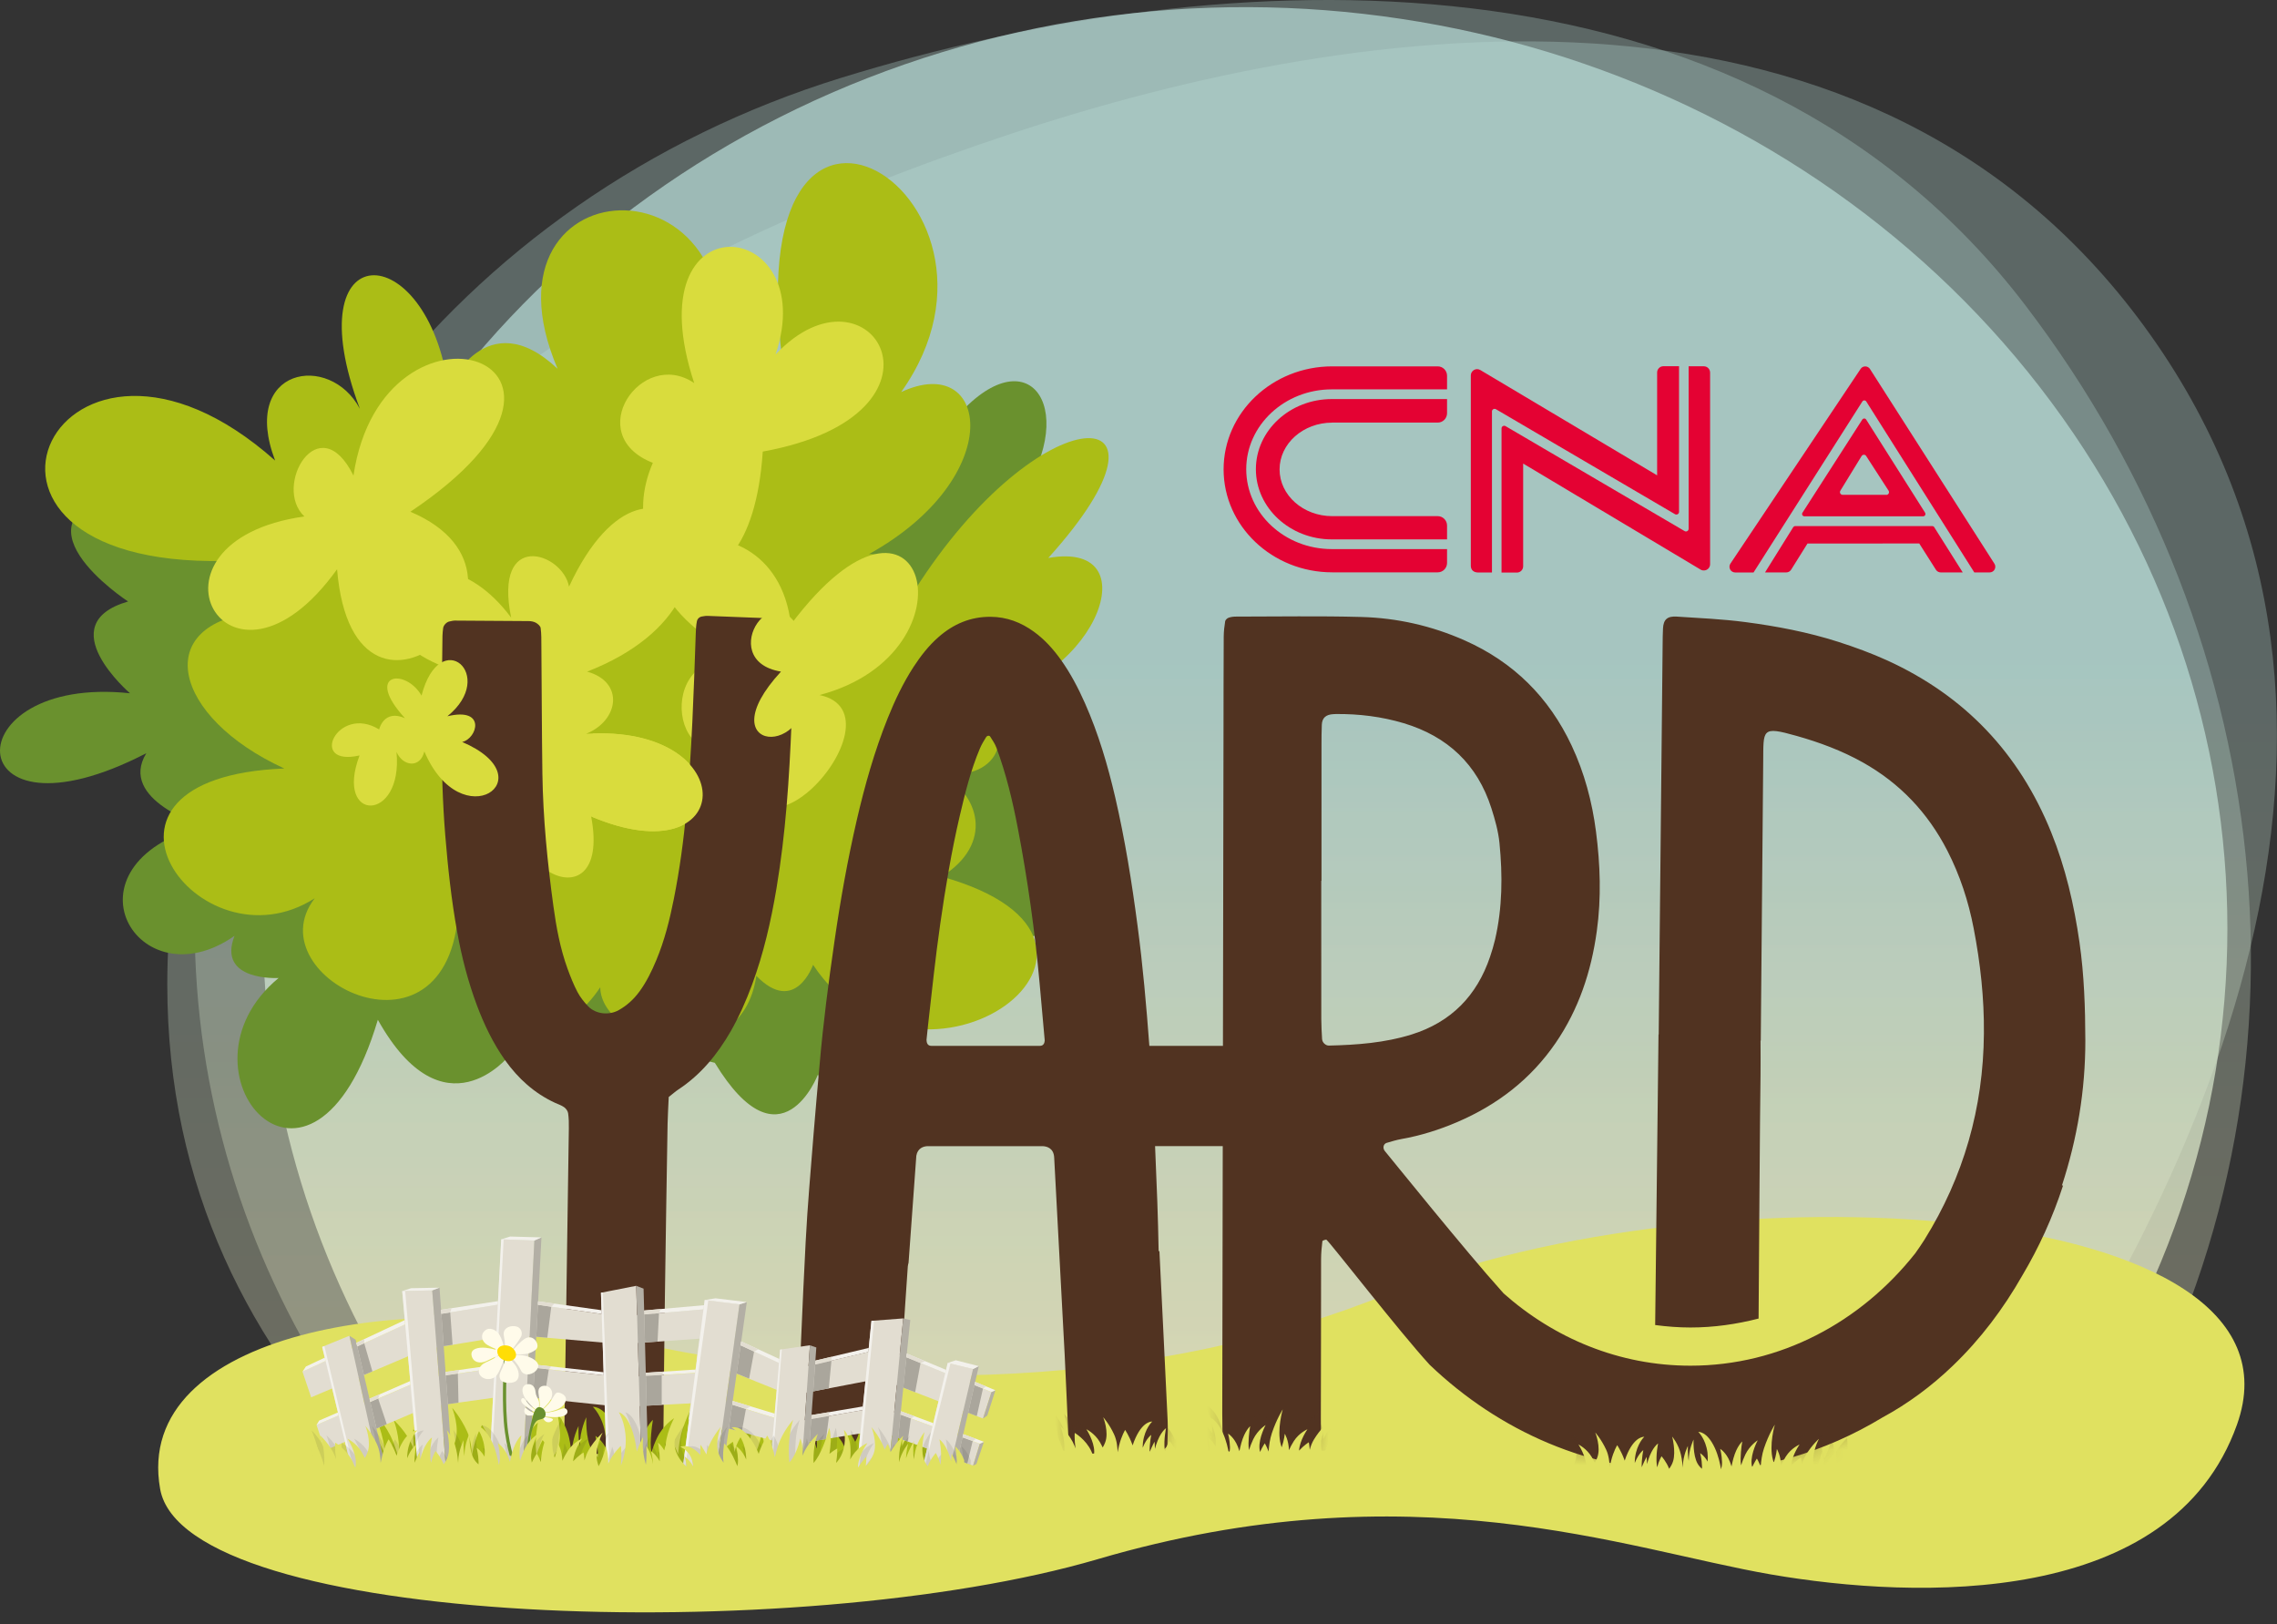 <svg xmlns="http://www.w3.org/2000/svg" width="150" height="107" viewBox="0 0 150 107" fill="none"><rect x="0" y="0" width="150" height="107" fill="#333333" stroke="none"/><path opacity="0.3" d="M125.454 96.957L83.498 93.254L42.367 88.906L21.938 91.581C16.112 82.56 12.822 72.001 12.822 60.888C12.822 35.491 30.004 12.984 55.38 5.137C80.758 -2.71 114.841 -4.232 133.41 20.093C150.426 42.385 153.486 72.256 139.231 96.291L125.457 96.957H125.454Z" fill="url(#paint0_linear_2417_176)"></path><path opacity="0.7" d="M133.196 98.308L91.577 94.685L48.369 90.181L26.909 92.953C20.789 83.613 17.333 72.677 17.333 61.173C17.333 34.876 35.381 11.572 62.039 3.445C88.698 -4.681 117.901 4.221 134.375 25.496C150.851 46.77 150.851 75.578 134.375 96.852C133.993 97.346 133.595 97.827 133.199 98.31L133.196 98.308Z" fill="url(#paint1_linear_2417_176)"></path><path opacity="0.3" d="M129.292 100.564L92.622 97.08L54.554 92.749L24.608 96.97C16.515 88.742 11.02 78.269 11.02 64.841C11.02 32.36 42.781 16.741 66.455 8.862C90.128 0.983 123.583 -3.424 141.671 22.075C159.756 47.576 144.841 78.698 130.326 99.164C129.989 99.64 129.639 100.104 129.289 100.566L129.292 100.564Z" fill="url(#paint2_linear_2417_176)"></path><path d="M10.55 98.088C8.698 87.697 27.23 84.88 39.951 87.982C57.571 92.276 76.621 91.293 91.534 85.189C112.529 76.596 152.746 78.752 147.364 93.847C143.066 105.902 126.301 105.379 116.656 103.714C107.011 102.046 93.017 96.635 72.316 102.709C52.592 108.496 12.178 107.221 10.55 98.088Z" fill="#E0E160"></path><path d="M62.229 28.445C67.184 21.766 71.081 26.248 67.615 32.121L65.222 43.564C72.241 45.9 73.286 50.804 68.045 52.447C72.989 58.595 71.412 64.379 61.267 60.56L58.464 63.235C60.219 74.356 57.119 80.143 53.886 70.779C53.886 70.779 51.451 77.173 47.089 70.011L41.319 68.609C34.897 70.975 33.539 69.543 33.539 69.543C33.539 69.543 29.231 74.933 24.891 67.177C20.553 81.746 10.967 70.521 18.354 64.425C18.354 64.425 14.278 64.666 15.449 61.648C9.072 66.114 3.716 57.01 13.351 54.397C13.351 54.397 7.752 52.703 9.639 49.617C-2.909 56.105 -3.141 44.421 8.564 45.669C8.564 45.669 3.267 41.126 8.436 39.622C8.436 39.622 -0.095 34.063 8.564 32.204L62.232 28.442L62.229 28.445Z" fill="#6A912E"></path><path d="M62.026 57.743C77.359 62.029 60.666 74.205 53.562 63.557C53.562 63.557 52.389 66.914 49.823 64.282C48.85 71.047 39.601 68.754 39.542 65.037C35.397 71.286 26.997 67.132 35.365 61.385C35.365 61.385 33.064 62.255 30.22 59.32C30.033 71.074 16.643 64.462 20.735 59.172C13.07 64.084 3.826 51.22 18.731 50.624C11.357 47.251 9.879 41.037 17.012 40.32C17.012 40.32 13.34 40.006 14.791 36.952C-5.739 37.371 3.855 17.665 18.124 30.338C15.791 24.212 21.724 23.186 23.707 26.927C19.372 15.372 28.146 15.511 29.538 25.544C29.538 25.544 32.027 19.864 36.73 24.29C30.819 10.414 51.136 9.786 46.977 25.971C46.977 25.971 49.644 23.358 51.873 26.012C47.367 -0.317 68.7 12.681 59.367 25.826C65.153 23.127 66.412 31.409 57.245 36.501C57.245 36.501 59.99 36.388 60.23 38.918C68.496 25.866 78.837 25.923 69.058 36.754C76.118 35.518 71.746 45.683 63.932 46.019C67.462 48.202 65.562 51.776 61.788 50.823C64.635 52.34 65.447 55.611 62.032 57.746L62.026 57.743Z" fill="#ABBD16"></path><path d="M23.285 31.326C25.238 18.307 42.035 23.664 27.034 33.711C37.436 38.115 23.325 50.971 22.205 37.5C14.992 47.544 8.441 35.663 20.051 34.02C17.942 32.046 21.01 26.731 23.285 31.329V31.326Z" fill="#D9DC3D"></path><path d="M45.732 25.238C41.667 12.89 54.153 14.279 51.09 23.353C57.368 16.688 63.699 27.309 50.248 29.747C49.393 42.694 39.836 37.841 43.006 30.488C38.315 28.662 42.255 22.878 45.732 25.235V25.238Z" fill="#D9DC3D"></path><path d="M52.1 41.136C60.922 29.387 64.597 42.989 53.987 45.785C60.046 47.055 48.257 60.072 49.064 48.309C44.443 52.34 42.752 42.594 48.832 43.465C35.683 35.9 50.97 31.216 52.1 41.134V41.136Z" fill="#D9DC3D"></path><path d="M37.489 38.636C43.187 26.361 51.579 39.211 38.679 44.243C41.145 44.925 40.779 47.463 38.615 48.336C48.979 47.684 48.618 57.878 38.943 53.788C40.405 61.495 31.324 56.777 35.25 50.78C35.25 50.78 32.278 50.006 33.742 46.931C26.957 52.781 26.404 46.604 30.538 44.38C20.289 41.319 27.975 33.064 33.673 40.685C32.492 34.895 37.059 36.378 37.484 38.639L37.489 38.636Z" fill="#D9DC3D"></path><path d="M44.053 72.269C44.026 72.911 43.989 73.47 43.978 74.031C43.917 77.796 43.853 81.561 43.802 85.326C43.759 88.361 43.735 91.395 43.703 94.43C43.698 94.709 43.684 94.991 43.666 95.273C43.644 95.563 43.401 95.826 43.145 95.85C43.088 95.856 43.032 95.867 42.979 95.864C41.247 95.821 39.513 95.778 37.781 95.73C37.674 95.727 37.554 95.692 37.463 95.638C37.369 95.585 37.254 95.491 37.243 95.402C37.198 95.069 37.169 94.733 37.174 94.398C37.206 92.094 37.246 89.789 37.281 87.485C37.348 83.102 37.412 78.72 37.473 74.337C37.479 74.001 37.473 73.66 37.425 73.33C37.404 73.185 37.284 73.021 37.158 72.933C36.979 72.806 36.76 72.739 36.557 72.645C35.202 72.017 34.135 71.05 33.272 69.839C32.489 68.732 31.906 67.521 31.428 66.256C30.835 64.675 30.413 63.044 30.116 61.385C29.736 59.285 29.506 57.166 29.333 55.034C28.975 50.654 29.106 46.274 29.148 41.891C29.148 41.724 29.175 41.555 29.191 41.389C29.212 41.185 29.426 40.964 29.624 40.935C29.734 40.916 29.843 40.881 29.953 40.881C31.575 40.886 33.197 40.897 34.817 40.913C34.98 40.913 35.159 40.946 35.298 41.021C35.431 41.096 35.6 41.238 35.616 41.373C35.669 41.759 35.661 42.154 35.664 42.549C35.688 45.361 35.691 48.17 35.731 50.979C35.774 53.903 36.062 56.814 36.458 59.706C36.648 61.095 36.904 62.48 37.385 63.807C37.578 64.334 37.783 64.857 38.043 65.351C38.222 65.692 38.476 66.007 38.745 66.289C39.243 66.809 40.117 66.903 40.761 66.541C41.306 66.235 41.755 65.821 42.126 65.314C42.594 64.675 42.933 63.971 43.238 63.243C43.781 61.941 44.12 60.577 44.393 59.202C44.775 57.273 45.039 55.326 45.218 53.366C45.574 49.502 45.7 45.629 45.833 41.754C45.844 41.475 45.852 41.19 45.911 40.919C45.943 40.763 46.076 40.631 46.261 40.607C46.37 40.594 46.483 40.564 46.592 40.57C48.268 40.631 49.944 40.699 51.622 40.766C51.678 40.766 51.731 40.785 51.788 40.79C51.996 40.814 52.212 41.018 52.226 41.222C52.245 41.502 52.269 41.781 52.263 42.06C52.229 43.913 52.221 45.769 52.143 47.622C51.996 51.271 51.758 54.916 51.151 58.525C50.788 60.687 50.302 62.816 49.537 64.879C49.147 65.934 48.695 66.96 48.137 67.935C47.258 69.463 46.167 70.797 44.681 71.775C44.499 71.896 44.331 72.046 44.053 72.266V72.269Z" fill="#513321"></path><path d="M30.445 48.876C36.025 51.263 30.404 55.251 27.954 49.499C27.686 50.624 26.545 50.498 26.12 49.534C26.572 54.206 22.005 54.201 23.686 49.765C20.259 50.544 22.232 46.368 24.977 48.051C24.977 48.051 25.279 46.695 26.676 47.31C23.956 44.335 26.711 43.988 27.769 45.822C28.983 41.144 32.796 44.49 29.472 47.184C32.045 46.561 31.452 48.648 30.447 48.876H30.445Z" fill="#D9DC3D"></path><path d="M53.145 44.821C53.6 50.117 46.501 49.604 51.448 44.241C46.95 43.497 51.285 37.113 52.99 42.296C54.88 37.669 58.565 41.714 54.163 43.459C55.176 44.034 54.471 46.411 53.145 44.823V44.821Z" fill="#D9DC3D"></path><path d="M39.061 48.32V53.831C48.479 57.727 48.92 47.99 39.061 48.32Z" fill="#D9DC3D"></path><path d="M137.374 68.528C137.368 66.372 137.296 64.221 136.989 62.078C136.631 59.588 136.067 57.153 135.123 54.824C133.02 49.62 129.428 45.836 124.329 43.508C123.273 43.027 122.185 42.629 121.079 42.275C119.085 41.638 117.033 41.249 114.967 40.978C113.473 40.782 111.963 40.715 110.458 40.618C109.83 40.578 109.584 40.814 109.552 41.397C109.534 41.746 109.531 42.095 109.528 42.444C109.443 51.011 109.354 59.578 109.269 68.144H109.256C109.181 74.525 109.109 80.906 109.036 87.286C109.798 87.386 110.573 87.448 111.359 87.448C112.906 87.448 114.406 87.23 115.849 86.859C115.892 81.201 115.934 73.754 115.977 70.824C115.988 70.067 115.977 69.31 115.977 68.552H115.993C116.047 62.435 116.095 56.32 116.153 50.203C116.175 48.051 116.017 47.815 118.35 48.476C119.863 48.903 121.322 49.445 122.696 50.213C125.149 51.583 126.999 53.535 128.284 56.038C129.113 57.655 129.674 59.365 130.016 61.146C130.46 63.437 130.714 65.754 130.692 68.088C130.652 72.978 129.359 77.514 126.777 81.663C126.582 81.975 126.373 82.273 126.162 82.571C122.581 87.09 117.287 89.964 111.359 89.964C106.674 89.964 102.387 88.165 99.028 85.181C99.028 85.181 99.03 85.178 99.033 85.176C98.996 85.135 98.958 85.092 98.921 85.052C96.625 82.509 91.553 76.212 91.229 75.825C91.069 75.629 91.13 75.349 91.352 75.285C91.673 75.191 91.996 75.092 92.325 75.032C93.6 74.807 94.826 74.418 96.01 73.91C98.643 72.779 100.842 71.09 102.478 68.706C104.001 66.485 104.825 64.001 105.191 61.339C105.495 59.142 105.42 56.956 105.137 54.773C104.883 52.813 104.378 50.914 103.534 49.115C102.037 45.93 99.704 43.615 96.494 42.189C94.316 41.222 92.026 40.704 89.658 40.642C86.916 40.567 84.171 40.618 81.426 40.618C81.261 40.618 81.087 40.637 80.934 40.693C80.841 40.725 80.726 40.833 80.71 40.921C80.657 41.252 80.617 41.59 80.614 41.926C80.603 44.01 80.603 46.091 80.6 48.175C80.587 55.082 80.576 61.989 80.563 68.896H75.715C75.517 66.251 75.287 63.608 74.937 60.977C74.563 58.135 74.112 55.308 73.465 52.517C72.97 50.396 72.356 48.309 71.468 46.311C71.025 45.315 70.522 44.353 69.889 43.465C69.386 42.761 68.812 42.124 68.114 41.617C67.262 40.997 66.324 40.637 65.252 40.631C63.929 40.623 62.806 41.107 61.826 41.966C61.174 42.535 60.65 43.215 60.179 43.934C59.493 44.995 58.953 46.131 58.482 47.302C57.606 49.485 56.967 51.744 56.438 54.035C55.834 56.658 55.361 59.306 54.976 61.976C54.58 64.699 54.225 67.424 53.99 70.164C53.861 71.649 53.717 73.131 53.602 74.619C53.413 77.02 53.196 79.418 53.073 81.821C52.851 86.056 52.691 90.297 52.507 94.535C52.498 94.704 52.504 94.884 52.549 95.045C52.576 95.139 52.683 95.262 52.774 95.278C53.164 95.356 53.559 95.407 53.955 95.453C55.486 95.636 57.026 95.684 58.565 95.671C58.784 95.671 59.017 95.461 59.046 95.262C59.062 95.15 59.086 95.037 59.094 94.924C59.212 92.91 59.322 90.898 59.442 88.884L59.444 88.836C59.45 88.747 59.455 88.659 59.461 88.57C59.565 86.854 59.685 85.138 59.803 83.425C59.808 83.341 59.835 83.258 59.853 83.178L60.364 76.136C60.447 75.629 60.84 75.519 61.067 75.505H68.721C68.967 75.521 69.413 75.634 69.445 76.249L70.076 88.103C70.095 88.471 70.116 88.841 70.135 89.209C70.223 90.982 70.295 92.76 70.378 94.535C70.391 94.819 70.413 95.112 70.487 95.383C70.525 95.52 70.68 95.676 70.816 95.719C71.027 95.786 71.265 95.781 71.49 95.773C72.858 95.73 74.226 95.679 75.597 95.628C75.881 95.617 76.164 95.587 76.447 95.56C76.664 95.539 76.899 95.327 76.904 95.125C76.918 94.61 76.944 94.094 76.92 93.581C76.747 89.859 76.559 86.137 76.378 82.415C76.362 82.415 76.346 82.415 76.327 82.415C76.3 81.325 76.284 80.237 76.239 79.147C76.188 77.93 76.143 76.714 76.092 75.5H80.55C80.539 81.362 80.528 87.225 80.518 93.087C80.518 93.761 80.536 94.438 80.56 95.109C80.571 95.399 80.809 95.633 81.1 95.638C82.332 95.657 83.564 95.681 84.796 95.676C87.309 95.662 86.999 95.944 87.012 93.404C87.031 89.915 87.017 86.424 87.028 82.936C87.028 82.544 87.068 82.152 87.114 81.762C87.119 81.719 87.349 81.636 87.386 81.671C87.758 82.009 92.165 87.705 94.182 89.905C98.763 94.285 104.768 96.954 111.359 96.954C115.948 96.954 120.251 95.649 123.992 93.385C125.673 92.475 127.226 91.331 128.65 89.961C130.476 88.207 131.975 86.212 133.215 84.034C134.313 82.189 135.225 80.199 135.906 78.094H135.832C136.836 75.022 137.379 71.84 137.374 68.526V68.528ZM61.941 60.85C62.283 58.471 62.676 56.094 63.224 53.75C63.576 52.243 63.945 50.742 64.549 49.314C64.659 49.053 64.806 48.806 64.955 48.567C65.033 48.449 65.172 48.433 65.231 48.524C65.383 48.763 65.549 49.002 65.645 49.265C66.284 50.987 66.709 52.77 67.053 54.572C67.7 57.95 68.176 61.353 68.486 64.779C68.598 66.036 68.71 67.29 68.823 68.547C68.809 68.719 68.737 68.894 68.51 68.894H61.347C61.102 68.894 61.04 68.692 61.035 68.504C61.072 68.171 61.102 67.838 61.139 67.505C61.393 65.284 61.623 63.061 61.941 60.85ZM87.095 68.466C87.071 68.021 87.041 67.572 87.041 67.124C87.036 64.092 87.039 61.057 87.039 58.023H87.055V49.091C87.055 48.642 87.057 48.191 87.076 47.743C87.095 47.289 87.346 47.069 87.84 47.044C87.897 47.042 87.953 47.036 88.009 47.036C89.527 47.023 91.021 47.206 92.475 47.641C95.356 48.508 97.323 50.347 98.247 53.242C98.485 53.986 98.702 54.757 98.779 55.531C98.99 57.66 98.977 59.792 98.488 61.898C98.397 62.279 98.285 62.658 98.159 63.028C97.291 65.596 95.594 67.328 93.004 68.142C91.229 68.698 89.391 68.834 87.544 68.877C87.33 68.883 87.108 68.673 87.097 68.461L87.095 68.466Z" fill="#513321"></path><mask id="mask0_2417_176" style="mask-type:luminance" maskUnits="userSpaceOnUse" x="52" y="40" width="86" height="57"><path d="M137.374 68.528C137.368 66.372 137.296 64.221 136.989 62.078C136.631 59.588 136.067 57.153 135.123 54.824C133.02 49.62 129.428 45.836 124.329 43.508C123.273 43.027 122.185 42.629 121.079 42.275C119.085 41.638 117.033 41.249 114.967 40.978C113.473 40.782 111.963 40.715 110.458 40.618C109.83 40.578 109.584 40.814 109.552 41.397C109.534 41.746 109.531 42.095 109.528 42.444C109.443 51.011 109.354 59.578 109.269 68.144H109.256C109.181 74.525 109.109 80.906 109.036 87.286C109.798 87.386 110.573 87.448 111.359 87.448C112.906 87.448 114.406 87.23 115.849 86.859C115.892 81.201 115.934 73.754 115.977 70.824C115.988 70.067 115.977 69.31 115.977 68.552H115.993C116.047 62.435 116.095 56.32 116.153 50.203C116.175 48.051 116.017 47.815 118.35 48.476C119.863 48.903 121.322 49.445 122.696 50.213C125.149 51.583 126.999 53.535 128.284 56.038C129.113 57.655 129.674 59.365 130.016 61.146C130.46 63.437 130.714 65.754 130.692 68.088C130.652 72.978 129.359 77.514 126.777 81.663C126.582 81.975 126.373 82.273 126.162 82.571C122.581 87.09 117.287 89.964 111.359 89.964C106.674 89.964 102.387 88.165 99.028 85.181C99.028 85.181 99.03 85.178 99.033 85.176C98.996 85.135 98.958 85.092 98.921 85.052C96.625 82.509 91.553 76.212 91.229 75.825C91.069 75.629 91.13 75.349 91.352 75.285C91.673 75.191 91.996 75.092 92.325 75.032C93.6 74.807 94.826 74.418 96.01 73.91C98.643 72.779 100.842 71.09 102.478 68.706C104.001 66.485 104.825 64.001 105.191 61.339C105.495 59.142 105.42 56.956 105.137 54.773C104.883 52.813 104.378 50.914 103.534 49.115C102.037 45.93 99.704 43.615 96.494 42.189C94.316 41.222 92.026 40.704 89.658 40.642C86.916 40.567 84.171 40.618 81.426 40.618C81.261 40.618 81.087 40.637 80.934 40.693C80.841 40.725 80.726 40.833 80.71 40.921C80.657 41.252 80.617 41.59 80.614 41.926C80.603 44.01 80.603 46.091 80.6 48.175C80.587 55.082 80.576 61.989 80.563 68.896H75.715C75.517 66.251 75.287 63.608 74.937 60.977C74.563 58.135 74.112 55.308 73.465 52.517C72.97 50.396 72.356 48.309 71.468 46.311C71.025 45.315 70.522 44.353 69.889 43.465C69.386 42.761 68.812 42.124 68.114 41.617C67.262 40.997 66.324 40.637 65.252 40.631C63.929 40.623 62.806 41.107 61.826 41.966C61.174 42.535 60.65 43.215 60.179 43.934C59.493 44.995 58.953 46.131 58.482 47.302C57.606 49.485 56.967 51.744 56.438 54.035C55.834 56.658 55.361 59.306 54.976 61.976C54.58 64.699 54.225 67.424 53.99 70.164C53.861 71.649 53.717 73.131 53.602 74.619C53.413 77.02 53.196 79.418 53.073 81.821C52.851 86.056 52.691 90.297 52.507 94.535C52.498 94.704 52.504 94.884 52.549 95.045C52.576 95.139 52.683 95.262 52.774 95.278C53.164 95.356 53.559 95.407 53.955 95.453C55.486 95.636 57.026 95.684 58.565 95.671C58.784 95.671 59.017 95.461 59.046 95.262C59.062 95.15 59.086 95.037 59.094 94.924C59.212 92.91 59.322 90.898 59.442 88.884L59.444 88.836C59.45 88.747 59.455 88.659 59.461 88.57C59.565 86.854 59.685 85.138 59.803 83.425C59.808 83.341 59.835 83.258 59.853 83.178L60.364 76.136C60.447 75.629 60.84 75.519 61.067 75.505H68.721C68.967 75.521 69.413 75.634 69.445 76.249L70.076 88.103C70.095 88.471 70.116 88.841 70.135 89.209C70.223 90.982 70.295 92.76 70.378 94.535C70.391 94.819 70.413 95.112 70.487 95.383C70.525 95.52 70.68 95.676 70.816 95.719C71.027 95.786 71.265 95.781 71.49 95.773C72.858 95.73 74.226 95.679 75.597 95.628C75.881 95.617 76.164 95.587 76.447 95.56C76.664 95.539 76.899 95.327 76.904 95.125C76.918 94.61 76.944 94.094 76.92 93.581C76.747 89.859 76.559 86.137 76.378 82.415C76.362 82.415 76.346 82.415 76.327 82.415C76.3 81.325 76.284 80.237 76.239 79.147C76.188 77.93 76.143 76.714 76.092 75.5H80.55C80.539 81.362 80.528 87.225 80.518 93.087C80.518 93.761 80.536 94.438 80.56 95.109C80.571 95.399 80.809 95.633 81.1 95.638C82.332 95.657 83.564 95.681 84.796 95.676C87.309 95.662 86.999 95.944 87.012 93.404C87.031 89.915 87.017 86.424 87.028 82.936C87.028 82.544 87.068 82.152 87.114 81.762C87.119 81.719 87.349 81.636 87.386 81.671C87.758 82.009 92.165 87.705 94.182 89.905C98.763 94.285 104.768 96.954 111.359 96.954C115.948 96.954 120.251 95.649 123.992 93.385C125.673 92.475 127.226 91.331 128.65 89.961C130.476 88.207 131.975 86.212 133.215 84.034C134.313 82.189 135.225 80.199 135.906 78.094H135.832C136.836 75.022 137.379 71.84 137.374 68.526V68.528ZM61.941 60.85C62.283 58.471 62.676 56.094 63.224 53.75C63.576 52.243 63.945 50.742 64.549 49.314C64.659 49.053 64.806 48.806 64.955 48.567C65.033 48.449 65.172 48.433 65.231 48.524C65.383 48.763 65.549 49.002 65.645 49.265C66.284 50.987 66.709 52.77 67.053 54.572C67.7 57.95 68.176 61.353 68.486 64.779C68.598 66.036 68.71 67.29 68.823 68.547C68.809 68.719 68.737 68.894 68.51 68.894H61.347C61.102 68.894 61.04 68.692 61.035 68.504C61.072 68.171 61.102 67.838 61.139 67.505C61.393 65.284 61.623 63.061 61.941 60.85ZM87.095 68.466C87.071 68.021 87.041 67.572 87.041 67.124C87.036 64.092 87.039 61.057 87.039 58.023H87.055V49.091C87.055 48.642 87.057 48.191 87.076 47.743C87.095 47.289 87.346 47.069 87.84 47.044C87.897 47.042 87.953 47.036 88.009 47.036C89.527 47.023 91.021 47.206 92.475 47.641C95.356 48.508 97.323 50.347 98.247 53.242C98.485 53.986 98.702 54.757 98.779 55.531C98.99 57.66 98.977 59.792 98.488 61.898C98.397 62.279 98.285 62.658 98.159 63.028C97.291 65.596 95.594 67.328 93.004 68.142C91.229 68.698 89.391 68.834 87.544 68.877C87.33 68.883 87.108 68.673 87.097 68.461L87.095 68.466Z" fill="white"></path></mask><g mask="url(#mask0_2417_176)"><g style="mix-blend-mode:multiply" opacity="0.3"><path d="M121.67 94.731C121.67 94.731 121.146 95.203 120.817 95.92C120.838 95.16 120.649 94.784 120.649 94.784C120.649 94.784 120.496 95.531 120.173 96.092C120.133 95.982 120.098 95.864 120.071 95.74C119.879 94.873 120.443 93.839 120.443 93.839C120.443 93.839 119.954 94.261 119.518 94.98C119.382 95.203 119.288 95.461 119.219 95.711C119.198 95.372 119.152 95.174 119.152 95.174C119.152 95.174 118.823 95.372 118.457 95.767C118.5 95.026 119.056 94.245 119.056 94.245C119.056 94.245 118.471 94.486 118.08 95.096C117.944 95.308 117.829 95.534 117.736 95.738C117.712 95.007 117.439 94.567 117.439 94.567C117.439 94.567 117.396 95.023 117.231 95.493C117.225 95.504 117.223 95.515 117.217 95.528C117.196 95.464 117.174 95.397 117.156 95.329C116.864 94.285 117.295 92.824 117.295 92.824C117.295 92.824 116.862 93.487 116.52 94.518C116.378 94.94 116.314 95.418 116.284 95.834C116.143 95.453 116.015 95.246 116.015 95.246C116.015 95.246 115.854 95.48 115.675 95.867C115.656 95.778 115.64 95.689 115.635 95.601C115.584 94.851 116.076 93.944 116.076 93.944C116.076 93.944 115.52 94.285 115.191 94.959C115.063 95.225 114.962 95.499 114.889 95.735C114.865 95.587 114.852 95.426 114.855 95.252C114.868 94.586 114.975 94.03 114.975 94.03C114.975 94.03 114.59 94.344 114.344 95.23C114.283 95.453 114.24 95.649 114.208 95.813C114.178 95.716 114.144 95.611 114.096 95.496C113.823 94.806 113.398 94.561 113.398 94.561C113.398 94.561 113.516 94.994 113.529 95.515C113.534 95.705 113.5 95.877 113.457 96.02C113.393 95.62 113.267 95.039 113.016 94.497C112.449 93.275 111.835 93.35 111.835 93.35C111.835 93.35 112.358 93.834 112.489 94.814C112.519 95.037 112.519 95.257 112.503 95.466C112.252 95.031 111.968 94.868 111.968 94.868C111.968 94.868 112.086 95.3 112.099 95.821C112.099 95.877 112.099 95.931 112.094 95.982C111.976 95.88 111.864 95.759 111.781 95.611C111.439 95.01 111.495 93.898 111.495 93.898C111.495 93.898 111.158 94.578 111.15 95.378C111.15 95.397 111.15 95.413 111.15 95.431C111.057 94.897 111.092 94.355 111.092 94.355C111.092 94.355 110.747 95.026 110.728 95.826C110.728 95.859 110.728 95.891 110.728 95.926C110.709 95.654 110.672 95.324 110.597 94.991C110.429 94.223 109.967 93.686 109.967 93.686C109.967 93.686 110.244 94.739 110.033 95.44C109.972 95.646 109.868 95.829 109.75 95.987C109.558 95.48 109.208 95.093 109.208 95.093C109.208 95.093 109.023 95.38 108.895 95.883C108.884 95.824 108.873 95.764 108.868 95.7C108.791 94.978 108.964 94.183 108.964 94.183C108.964 94.183 108.558 94.435 108.256 95.367C108.224 95.466 108.195 95.563 108.171 95.654C108.16 95.329 108.141 95.139 108.141 95.139C108.141 95.139 107.997 95.388 107.791 95.88C107.775 95.252 107.906 94.655 107.906 94.655C107.906 94.655 107.577 94.859 107.294 95.574C107.294 95.442 107.299 95.308 107.318 95.171C107.446 94.188 107.973 93.707 107.973 93.707C107.973 93.707 107.355 93.632 106.792 94.854C106.706 95.037 106.637 95.225 106.578 95.407C106.567 95.378 106.559 95.348 106.548 95.319C106.321 94.704 106.046 94.304 106.046 94.304C106.046 94.304 105.789 94.704 105.61 95.431C105.57 95.598 105.538 95.751 105.511 95.891C105.503 95.539 105.453 95.039 105.257 94.615C104.915 93.874 104.482 93.393 104.482 93.393C104.482 93.393 104.915 94.446 104.621 95.201C104.571 95.329 104.512 95.45 104.448 95.558C104.384 95.426 104.314 95.289 104.237 95.158C103.862 94.529 103.285 94.261 103.285 94.261C103.285 94.261 103.841 95.101 103.844 95.853C103.844 95.918 103.83 95.982 103.825 96.046V96.055L103.625 96.766H121.678V96.068C121.753 95.257 121.678 94.736 121.678 94.736L121.67 94.731Z" fill="#513321"></path></g><g style="mix-blend-mode:multiply" opacity="0.3"><path d="M69.221 93.893C69.221 93.893 69.376 94.484 69.346 95.034L69.301 95.56H87.918V94.945C87.985 94.231 87.918 93.772 87.918 93.772C87.918 93.772 87.456 94.188 87.167 94.819C87.186 94.15 87.02 93.82 87.02 93.82C87.02 93.82 86.886 94.478 86.6 94.97C86.566 94.873 86.536 94.768 86.512 94.658C86.344 93.895 86.838 92.985 86.838 92.985C86.838 92.985 86.408 93.356 86.026 93.989C85.908 94.185 85.823 94.414 85.764 94.631C85.745 94.333 85.705 94.159 85.705 94.159C85.705 94.159 85.416 94.333 85.093 94.68C85.13 94.027 85.62 93.34 85.62 93.34C85.62 93.34 85.104 93.552 84.759 94.089C84.639 94.277 84.537 94.475 84.457 94.653C84.436 94.011 84.195 93.621 84.195 93.621C84.195 93.621 84.158 94.024 84.011 94.438C84.008 94.449 84.003 94.457 84 94.467C83.981 94.411 83.963 94.352 83.947 94.293C83.69 93.372 84.069 92.085 84.069 92.085C84.069 92.085 83.69 92.671 83.388 93.576C83.265 93.946 83.206 94.368 83.182 94.736C83.059 94.4 82.944 94.218 82.944 94.218C82.944 94.218 82.803 94.424 82.645 94.763C82.629 94.685 82.615 94.607 82.61 94.529C82.565 93.869 82.998 93.071 82.998 93.071C82.998 93.071 82.509 93.372 82.22 93.963C82.108 94.196 82.02 94.438 81.953 94.647C81.931 94.518 81.918 94.373 81.921 94.22C81.931 93.632 82.025 93.144 82.025 93.144C82.025 93.144 81.686 93.42 81.469 94.202C81.416 94.398 81.376 94.57 81.349 94.715C81.322 94.631 81.29 94.537 81.25 94.435C81.009 93.828 80.635 93.613 80.635 93.613C80.635 93.613 80.739 93.995 80.75 94.451C80.755 94.618 80.726 94.771 80.686 94.897C80.63 94.545 80.518 94.035 80.298 93.557C79.801 92.48 79.259 92.547 79.259 92.547C79.259 92.547 79.721 92.972 79.833 93.836C79.86 94.032 79.86 94.228 79.844 94.411C79.622 94.027 79.374 93.885 79.374 93.885C79.374 93.885 79.478 94.266 79.489 94.722C79.489 94.771 79.489 94.819 79.483 94.865C79.379 94.776 79.283 94.669 79.208 94.537C78.906 94.008 78.954 93.028 78.954 93.028C78.954 93.028 78.657 93.624 78.65 94.331C78.65 94.347 78.65 94.363 78.65 94.379C78.567 93.909 78.596 93.431 78.596 93.431C78.596 93.431 78.291 94.022 78.275 94.725C78.275 94.755 78.275 94.784 78.275 94.811C78.259 94.575 78.225 94.282 78.16 93.989C78.011 93.313 77.607 92.84 77.607 92.84C77.607 92.84 77.85 93.766 77.666 94.384C77.612 94.567 77.519 94.728 77.417 94.865C77.249 94.419 76.939 94.078 76.939 94.078C76.939 94.078 76.779 94.331 76.664 94.774C76.653 94.722 76.645 94.669 76.64 94.612C76.57 93.976 76.725 93.275 76.725 93.275C76.725 93.275 76.367 93.498 76.103 94.317C76.073 94.403 76.049 94.489 76.028 94.572C76.017 94.287 76.001 94.118 76.001 94.118C76.001 94.118 75.873 94.338 75.694 94.771C75.68 94.218 75.795 93.694 75.795 93.694C75.795 93.694 75.507 93.874 75.258 94.502C75.258 94.387 75.263 94.266 75.279 94.148C75.394 93.283 75.854 92.859 75.854 92.859C75.854 92.859 75.311 92.794 74.814 93.869C74.74 94.03 74.678 94.194 74.627 94.355C74.619 94.328 74.609 94.304 74.601 94.277C74.4 93.737 74.157 93.382 74.157 93.382C74.157 93.382 73.932 93.734 73.772 94.376C73.735 94.521 73.708 94.658 73.686 94.782C73.678 94.47 73.636 94.032 73.462 93.659C73.16 93.007 72.781 92.585 72.781 92.585C72.781 92.585 73.16 93.511 72.903 94.177C72.858 94.293 72.807 94.395 72.751 94.492C72.695 94.373 72.633 94.255 72.564 94.137C72.235 93.584 71.725 93.348 71.725 93.348C71.725 93.348 72.214 94.086 72.217 94.749C72.217 94.857 72.203 94.964 72.185 95.069C72.139 94.956 72.088 94.838 72.029 94.709C71.688 93.981 70.993 93.576 70.993 93.576C70.993 93.576 70.958 93.963 71.041 94.551C71.022 94.5 71.003 94.449 70.982 94.395C70.693 93.672 70.084 93.135 70.084 93.135C70.084 93.135 70.311 93.635 70.343 94.424C70.351 94.615 70.349 94.787 70.341 94.94C70.266 94.685 70.172 94.4 70.06 94.124C69.731 93.313 69.213 92.856 69.213 92.856C69.213 92.856 69.675 93.895 69.691 94.736C69.512 94.223 69.223 93.885 69.223 93.885L69.221 93.893Z" fill="#513321"></path></g></g><path d="M87.736 36.171C84.625 36.171 82.097 33.81 82.097 30.91C82.097 28.01 84.628 25.649 87.736 25.649H95.326V24.752C95.326 24.411 95.051 24.134 94.712 24.134H87.763C83.816 24.134 80.606 27.177 80.606 30.918C80.606 34.659 83.816 37.702 87.763 37.702H94.712C95.051 37.702 95.326 37.425 95.326 37.084V36.171H87.736Z" fill="#E40233"></path><path d="M87.763 27.838H94.712C95.051 27.838 95.326 27.561 95.326 27.22V26.288H87.736C84.978 26.288 82.733 28.361 82.733 30.91C82.733 33.458 84.978 35.532 87.736 35.532H95.326V34.619C95.326 34.278 95.051 34.001 94.712 34.001H87.763C85.849 34.001 84.294 32.618 84.294 30.921C84.294 29.223 85.849 27.84 87.763 27.84V27.838Z" fill="#E40233"></path><path d="M112.244 24.126H111.241V34.833C111.241 34.968 111.094 35.054 110.977 34.986L99.18 28.071C99.062 28.002 98.915 28.087 98.915 28.224V37.718H99.926C100.156 37.718 100.34 37.532 100.34 37.304V30.537L112.03 37.522C112.187 37.616 112.396 37.591 112.527 37.465C112.61 37.387 112.655 37.28 112.655 37.164V24.545C112.655 24.314 112.471 24.129 112.241 24.129L112.244 24.126Z" fill="#E40233"></path><path d="M98.282 27.11C98.282 26.973 98.429 26.89 98.547 26.957L110.343 33.872C110.461 33.939 110.608 33.856 110.608 33.719V24.124H109.579C109.349 24.124 109.165 24.312 109.165 24.54V31.313L97.518 24.376C97.454 24.338 97.381 24.317 97.307 24.317C97.077 24.317 96.892 24.505 96.892 24.733V37.272C96.892 37.543 97.077 37.712 97.371 37.712H98.285V27.11H98.282Z" fill="#E40233"></path><path d="M127.418 34.726C127.392 34.683 127.343 34.656 127.29 34.656H118.259C118.209 34.656 118.161 34.683 118.131 34.726L116.274 37.707H117.674C117.802 37.707 117.92 37.642 117.99 37.532L119.069 35.806L126.432 35.8L127.533 37.535C127.603 37.642 127.72 37.707 127.846 37.707H129.297L127.418 34.726Z" fill="#E40233"></path><path d="M131.384 37.132L123.188 24.309C123.118 24.201 123.003 24.137 122.875 24.137C122.747 24.137 122.634 24.199 122.568 24.304L113.994 37.127C113.917 37.242 113.911 37.387 113.975 37.511C114.039 37.634 114.165 37.71 114.304 37.71H115.517L122.685 26.447C122.747 26.353 122.88 26.353 122.942 26.447L130.059 37.707H131.072C131.208 37.707 131.334 37.632 131.398 37.514C131.462 37.393 131.459 37.248 131.384 37.132Z" fill="#E40233"></path><path fill-rule="evenodd" clip-rule="evenodd" d="M126.82 33.778L122.936 27.639C122.878 27.545 122.741 27.545 122.68 27.639L118.738 33.778C118.674 33.88 118.746 34.012 118.866 34.012H126.689C126.809 34.012 126.881 33.88 126.817 33.778H126.82ZM124.262 32.596H121.389C121.247 32.596 121.162 32.441 121.237 32.322L122.634 30.043C122.704 29.93 122.867 29.927 122.936 30.04L124.412 32.322C124.489 32.443 124.404 32.602 124.259 32.602L124.262 32.596Z" fill="#E40233"></path><path d="M120.959 95.603C120.959 95.603 120.475 96.038 120.17 96.702C120.189 96.001 120.015 95.654 120.015 95.654C120.015 95.654 119.876 96.342 119.577 96.86C119.542 96.758 119.508 96.651 119.483 96.535C119.307 95.735 119.826 94.782 119.826 94.782C119.826 94.782 119.374 95.171 118.973 95.834C118.847 96.041 118.759 96.277 118.698 96.508C118.679 96.197 118.636 96.014 118.636 96.014C118.636 96.014 118.332 96.197 117.995 96.562C118.035 95.88 118.548 95.158 118.548 95.158C118.548 95.158 118.008 95.38 117.647 95.942C117.522 96.138 117.415 96.345 117.329 96.533C117.308 95.859 117.054 95.453 117.054 95.453C117.054 95.453 117.014 95.875 116.862 96.31C116.859 96.32 116.854 96.331 116.848 96.342C116.83 96.283 116.811 96.221 116.792 96.159C116.522 95.195 116.92 93.847 116.92 93.847C116.92 93.847 116.522 94.459 116.204 95.41C116.073 95.799 116.014 96.24 115.988 96.624C115.857 96.272 115.737 96.081 115.737 96.081C115.737 96.081 115.587 96.299 115.424 96.653C115.405 96.573 115.392 96.49 115.386 96.406C115.338 95.713 115.793 94.878 115.793 94.878C115.793 94.878 115.28 95.192 114.978 95.813C114.86 96.057 114.766 96.31 114.697 96.53C114.676 96.396 114.662 96.245 114.665 96.084C114.676 95.469 114.774 94.956 114.774 94.956C114.774 94.956 114.419 95.246 114.192 96.063C114.136 96.269 114.096 96.449 114.066 96.6C114.039 96.511 114.005 96.414 113.965 96.307C113.713 95.671 113.321 95.445 113.321 95.445C113.321 95.445 113.43 95.845 113.441 96.323C113.446 96.498 113.414 96.656 113.374 96.79C113.315 96.422 113.198 95.888 112.968 95.386C112.447 94.258 111.877 94.328 111.877 94.328C111.877 94.328 112.361 94.774 112.481 95.679C112.508 95.885 112.508 96.087 112.495 96.28C112.262 95.877 112 95.727 112 95.727C112 95.727 112.11 96.127 112.123 96.605C112.123 96.656 112.123 96.707 112.118 96.755C112.008 96.662 111.907 96.549 111.829 96.412C111.514 95.859 111.565 94.83 111.565 94.83C111.565 94.83 111.255 95.456 111.247 96.194C111.247 96.21 111.247 96.226 111.247 96.245C111.161 95.751 111.191 95.252 111.191 95.252C111.191 95.252 110.872 95.869 110.856 96.608C110.856 96.637 110.856 96.669 110.856 96.699C110.838 96.449 110.803 96.143 110.736 95.837C110.581 95.128 110.156 94.634 110.156 94.634C110.156 94.634 110.413 95.606 110.218 96.251C110.162 96.441 110.063 96.611 109.956 96.755C109.779 96.288 109.456 95.931 109.456 95.931C109.456 95.931 109.288 96.197 109.167 96.659C109.157 96.605 109.149 96.549 109.141 96.49C109.069 95.824 109.229 95.088 109.229 95.088C109.229 95.088 108.852 95.321 108.577 96.181C108.547 96.272 108.521 96.361 108.499 96.447C108.489 96.146 108.473 95.971 108.473 95.971C108.473 95.971 108.339 96.202 108.149 96.656C108.136 96.076 108.256 95.528 108.256 95.528C108.256 95.528 107.954 95.716 107.692 96.374C107.692 96.253 107.697 96.127 107.714 96.001C107.834 95.096 108.318 94.65 108.318 94.65C108.318 94.65 107.748 94.58 107.227 95.708C107.15 95.877 107.083 96.049 107.029 96.218C107.021 96.192 107.011 96.165 107 96.138C106.789 95.571 106.535 95.201 106.535 95.201C106.535 95.201 106.3 95.569 106.131 96.243C106.094 96.396 106.065 96.538 106.041 96.667C106.032 96.342 105.987 95.88 105.805 95.491C105.487 94.806 105.089 94.363 105.089 94.363C105.089 94.363 105.487 95.335 105.217 96.03C105.172 96.151 105.116 96.259 105.057 96.358C104.998 96.234 104.934 96.111 104.862 95.987C104.517 95.407 103.983 95.158 103.983 95.158C103.983 95.158 104.496 95.934 104.498 96.627C104.498 96.686 104.488 96.745 104.48 96.804V96.812L104.295 97.47H120.953V96.825C121.023 96.076 120.953 95.595 120.953 95.595L120.959 95.603Z" fill="#E0E160"></path><path d="M68.945 94.725C68.945 94.725 69.108 95.343 69.076 95.92L69.028 96.474H88.541V95.829C88.61 95.08 88.541 94.599 88.541 94.599C88.541 94.599 88.057 95.034 87.752 95.697C87.771 94.996 87.597 94.65 87.597 94.65C87.597 94.65 87.458 95.338 87.159 95.856C87.124 95.754 87.089 95.646 87.065 95.531C86.889 94.731 87.407 93.777 87.407 93.777C87.407 93.777 86.956 94.167 86.555 94.83C86.429 95.037 86.341 95.273 86.28 95.504C86.261 95.192 86.218 95.01 86.218 95.01C86.218 95.01 85.913 95.192 85.577 95.558C85.617 94.876 86.13 94.153 86.13 94.153C86.13 94.153 85.59 94.376 85.229 94.937C85.104 95.133 84.997 95.34 84.911 95.528C84.89 94.854 84.636 94.449 84.636 94.449C84.636 94.449 84.596 94.87 84.444 95.305C84.441 95.316 84.436 95.327 84.43 95.338C84.412 95.278 84.393 95.217 84.374 95.155C84.104 94.191 84.502 92.843 84.502 92.843C84.502 92.843 84.104 93.455 83.786 94.406C83.655 94.795 83.596 95.236 83.57 95.62C83.439 95.268 83.318 95.077 83.318 95.077C83.318 95.077 83.169 95.295 83.006 95.649C82.987 95.569 82.974 95.485 82.968 95.402C82.92 94.709 83.375 93.874 83.375 93.874C83.375 93.874 82.861 94.188 82.559 94.808C82.442 95.053 82.348 95.305 82.279 95.525C82.257 95.391 82.244 95.241 82.247 95.08C82.257 94.465 82.356 93.952 82.356 93.952C82.356 93.952 82.001 94.242 81.774 95.058C81.718 95.265 81.677 95.445 81.648 95.595C81.621 95.507 81.587 95.41 81.546 95.303C81.295 94.666 80.902 94.441 80.902 94.441C80.902 94.441 81.012 94.841 81.025 95.319C81.031 95.493 80.999 95.652 80.959 95.786C80.9 95.418 80.782 94.884 80.552 94.382C80.031 93.254 79.462 93.323 79.462 93.323C79.462 93.323 79.946 93.769 80.066 94.674C80.093 94.881 80.093 95.082 80.079 95.276C79.847 94.873 79.585 94.723 79.585 94.723C79.585 94.723 79.694 95.123 79.708 95.601C79.708 95.652 79.708 95.703 79.703 95.751C79.593 95.657 79.491 95.544 79.414 95.407C79.099 94.854 79.149 93.826 79.149 93.826C79.149 93.826 78.839 94.451 78.831 95.19C78.831 95.206 78.831 95.222 78.831 95.241C78.746 94.747 78.775 94.247 78.775 94.247C78.775 94.247 78.457 94.865 78.441 95.603C78.441 95.633 78.441 95.665 78.441 95.695C78.422 95.445 78.388 95.139 78.321 94.833C78.166 94.124 77.741 93.63 77.741 93.63C77.741 93.63 77.997 94.602 77.802 95.246C77.746 95.437 77.647 95.606 77.54 95.751C77.364 95.284 77.041 94.927 77.041 94.927C77.041 94.927 76.872 95.192 76.752 95.654C76.741 95.601 76.733 95.544 76.725 95.485C76.653 94.819 76.813 94.083 76.813 94.083C76.813 94.083 76.437 94.317 76.161 95.176C76.132 95.268 76.105 95.356 76.084 95.442C76.073 95.141 76.057 94.967 76.057 94.967C76.057 94.967 75.924 95.198 75.734 95.652C75.72 95.072 75.841 94.524 75.841 94.524C75.841 94.524 75.539 94.712 75.277 95.37C75.277 95.249 75.282 95.123 75.298 94.996C75.418 94.091 75.902 93.646 75.902 93.646C75.902 93.646 75.333 93.576 74.812 94.704C74.734 94.873 74.667 95.045 74.614 95.214C74.606 95.187 74.595 95.16 74.585 95.133C74.373 94.567 74.12 94.196 74.12 94.196C74.12 94.196 73.884 94.564 73.716 95.238C73.678 95.391 73.649 95.534 73.625 95.662C73.617 95.338 73.572 94.876 73.39 94.486C73.075 93.801 72.674 93.358 72.674 93.358C72.674 93.358 73.072 94.331 72.802 95.026C72.757 95.147 72.7 95.254 72.642 95.354C72.583 95.23 72.519 95.107 72.447 94.983C72.102 94.403 71.567 94.153 71.567 94.153C71.567 94.153 72.08 94.929 72.083 95.622C72.083 95.735 72.07 95.848 72.048 95.958C72 95.84 71.947 95.716 71.885 95.582C71.527 94.817 70.8 94.392 70.8 94.392C70.8 94.392 70.765 94.798 70.851 95.415C70.832 95.362 70.811 95.308 70.79 95.252C70.487 94.494 69.849 93.93 69.849 93.93C69.849 93.93 70.087 94.454 70.119 95.281C70.127 95.48 70.124 95.662 70.116 95.824C70.038 95.558 69.94 95.257 69.822 94.967C69.48 94.118 68.935 93.64 68.935 93.64C68.935 93.64 69.418 94.728 69.434 95.612C69.247 95.074 68.943 94.72 68.943 94.72L68.945 94.725Z" fill="#E0E160"></path><path d="M24.685 94.588C24.685 94.588 24.907 95.434 24.864 96.224L24.797 98.52H51.462V96.097C51.555 95.074 51.462 94.419 51.462 94.419C51.462 94.419 50.801 95.015 50.385 95.92C50.411 94.962 50.173 94.489 50.173 94.489C50.173 94.489 49.984 95.429 49.575 96.138C49.527 95.998 49.481 95.85 49.446 95.692C49.206 94.599 49.914 93.294 49.914 93.294C49.914 93.294 49.297 93.826 48.749 94.733C48.578 95.015 48.458 95.34 48.372 95.654C48.345 95.227 48.286 94.978 48.286 94.978C48.286 94.978 47.872 95.227 47.41 95.724C47.463 94.79 48.166 93.804 48.166 93.804C48.166 93.804 47.429 94.108 46.934 94.878C46.763 95.147 46.616 95.431 46.501 95.687C46.472 94.766 46.127 94.21 46.127 94.21C46.127 94.21 46.071 94.784 45.862 95.38C45.857 95.394 45.852 95.407 45.846 95.423C45.82 95.343 45.793 95.26 45.769 95.174C45.4 93.855 45.945 92.013 45.945 92.013C45.945 92.013 45.4 92.851 44.967 94.148C44.791 94.68 44.708 95.281 44.671 95.808C44.494 95.324 44.328 95.066 44.328 95.066C44.328 95.066 44.125 95.362 43.901 95.848C43.877 95.738 43.858 95.625 43.85 95.512C43.786 94.567 44.406 93.425 44.406 93.425C44.406 93.425 43.706 93.855 43.291 94.704C43.129 95.037 43.003 95.383 42.909 95.684C42.88 95.499 42.861 95.294 42.864 95.074C42.88 94.234 43.014 93.533 43.014 93.533C43.014 93.533 42.53 93.928 42.22 95.047C42.142 95.329 42.089 95.574 42.049 95.783C42.011 95.662 41.966 95.528 41.91 95.383C41.568 94.513 41.031 94.204 41.031 94.204C41.031 94.204 41.178 94.749 41.196 95.405C41.202 95.644 41.161 95.861 41.103 96.044C41.023 95.539 40.862 94.808 40.547 94.124C39.833 92.582 39.056 92.676 39.056 92.676C39.056 92.676 39.718 93.286 39.881 94.521C39.919 94.803 39.919 95.08 39.897 95.343C39.579 94.795 39.224 94.588 39.224 94.588C39.224 94.588 39.371 95.133 39.39 95.789C39.39 95.859 39.39 95.928 39.382 95.993C39.232 95.867 39.093 95.711 38.986 95.523C38.553 94.766 38.625 93.361 38.625 93.361C38.625 93.361 38.2 94.215 38.19 95.225C38.19 95.249 38.19 95.27 38.19 95.294C38.072 94.621 38.115 93.936 38.115 93.936C38.115 93.936 37.679 94.782 37.658 95.791C37.658 95.832 37.658 95.875 37.658 95.915C37.634 95.574 37.586 95.158 37.495 94.739C37.281 93.769 36.701 93.095 36.701 93.095C36.701 93.095 37.051 94.424 36.786 95.305C36.709 95.566 36.575 95.797 36.428 95.996C36.185 95.356 35.744 94.868 35.744 94.868C35.744 94.868 35.514 95.23 35.351 95.864C35.338 95.791 35.325 95.713 35.317 95.633C35.218 94.722 35.437 93.718 35.437 93.718C35.437 93.718 34.924 94.038 34.544 95.211C34.504 95.338 34.469 95.458 34.437 95.576C34.424 95.168 34.4 94.927 34.4 94.927C34.4 94.927 34.218 95.241 33.959 95.864C33.94 95.072 34.103 94.322 34.103 94.322C34.103 94.322 33.692 94.58 33.334 95.48C33.334 95.313 33.342 95.144 33.366 94.972C33.529 93.734 34.191 93.127 34.191 93.127C34.191 93.127 33.414 93.033 32.7 94.575C32.593 94.806 32.505 95.042 32.43 95.27C32.417 95.233 32.406 95.195 32.393 95.16C32.104 94.387 31.757 93.882 31.757 93.882C31.757 93.882 31.436 94.387 31.206 95.305C31.155 95.515 31.113 95.708 31.083 95.885C31.073 95.442 31.008 94.811 30.763 94.277C30.33 93.34 29.784 92.738 29.784 92.738C29.784 92.738 30.33 94.067 29.961 95.018C29.897 95.182 29.822 95.332 29.742 95.466C29.662 95.3 29.573 95.128 29.474 94.962C29.001 94.169 28.274 93.828 28.274 93.828C28.274 93.828 28.975 94.886 28.977 95.837C28.977 95.99 28.959 96.146 28.932 96.296C28.868 96.135 28.793 95.963 28.707 95.783C28.218 94.739 27.224 94.159 27.224 94.159C27.224 94.159 27.176 94.712 27.294 95.558C27.267 95.485 27.24 95.41 27.208 95.335C26.794 94.298 25.92 93.53 25.92 93.53C25.92 93.53 26.243 94.245 26.289 95.378C26.299 95.649 26.294 95.899 26.283 96.116C26.177 95.751 26.043 95.343 25.883 94.945C25.412 93.785 24.672 93.133 24.672 93.133C24.672 93.133 25.332 94.621 25.356 95.826C25.099 95.09 24.685 94.607 24.685 94.607V94.588Z" fill="#ABBD16"></path><path d="M61.064 97.223V95.015C60.904 94.736 60.735 94.548 60.735 94.548C60.735 94.548 60.567 94.814 60.447 95.276C60.436 95.222 60.428 95.166 60.42 95.106C60.348 94.441 60.508 93.705 60.508 93.705C60.508 93.705 60.131 93.938 59.856 94.798C59.827 94.889 59.8 94.978 59.779 95.064C59.768 94.763 59.752 94.588 59.752 94.588C59.752 94.588 59.618 94.819 59.428 95.273C59.415 94.693 59.535 94.145 59.535 94.145C59.535 94.145 59.233 94.333 58.971 94.991C58.971 94.87 58.977 94.744 58.993 94.618C59.113 93.713 59.597 93.267 59.597 93.267C59.597 93.267 59.028 93.197 58.506 94.325C58.429 94.494 58.362 94.666 58.309 94.835C58.301 94.808 58.29 94.782 58.279 94.755C58.068 94.188 57.814 93.817 57.814 93.817C57.814 93.817 57.579 94.185 57.411 94.859C57.373 95.013 57.344 95.155 57.32 95.284C57.312 94.959 57.266 94.497 57.085 94.108C56.769 93.423 56.368 92.98 56.368 92.98C56.368 92.98 56.767 93.952 56.497 94.647C56.451 94.768 56.395 94.876 56.336 94.975C56.278 94.851 56.213 94.728 56.141 94.604C55.796 94.024 55.262 93.775 55.262 93.775C55.262 93.775 55.775 94.551 55.778 95.243C55.778 95.356 55.764 95.469 55.743 95.579C55.695 95.461 55.641 95.338 55.58 95.203C55.222 94.438 54.495 94.014 54.495 94.014C54.495 94.014 54.46 94.419 54.546 95.037C54.527 94.983 54.506 94.929 54.484 94.873C54.182 94.116 53.544 93.552 53.544 93.552C53.544 93.552 53.781 94.075 53.813 94.903C53.821 95.101 53.819 95.284 53.811 95.445C53.733 95.179 53.634 94.878 53.517 94.588C53.175 93.74 52.63 93.262 52.63 93.262C52.63 93.262 53.113 94.349 53.129 95.233C52.942 94.696 52.638 94.341 52.638 94.341C52.638 94.341 52.8 94.959 52.768 95.536L52.72 97.217H61.059L61.064 97.223Z" fill="#ABBD16"></path><path d="M46.394 86.25L41.966 86.629L41.91 84.703L39.587 85.159L39.633 86.559L34.993 85.89L35.202 81.719L33.018 81.641L32.794 85.946L28.595 86.626L28.47 85.004L26.492 85.049L26.687 87.241L23.202 88.844L23.015 87.993L21.221 88.726L21.443 89.652L19.925 90.351L20.497 92.048L21.879 91.462L22.307 93.237L20.85 93.861L21.409 95.544L22.726 94.983L23.154 96.758H24.955L24.405 94.271L27.211 93.079L27.54 96.758H29.378L29.055 92.558L32.476 92.08L32.233 96.758H34.448L34.686 92.026L39.833 92.569L39.972 96.758H42.257L42.14 92.623L46.707 92.378L46.929 96.755L46.394 86.242V86.25ZM24.017 92.512L23.622 90.729L26.879 89.346L27.048 91.218L24.02 92.515L24.017 92.512ZM32.58 90.133L28.91 90.667L28.764 88.761L32.684 88.114L32.58 90.13V90.133ZM34.787 90.061L34.889 88.025L39.7 88.439L39.772 90.603L34.787 90.061ZM42.084 90.667L42.019 88.468L46.491 88.156L46.603 90.394L42.081 90.67L42.084 90.667Z" fill="#E2DDD1"></path><path d="M23.02 87.995L24.958 96.761H25.428L23.429 88.253L23.02 87.995Z" fill="#B3AFA5"></path><path d="M28.472 85.004L29.381 96.761H29.814L28.953 84.824L28.472 85.004Z" fill="#B3AFA5"></path><path d="M34.451 96.761H34.873L35.669 81.513L35.204 81.719L34.451 96.761Z" fill="#B3AFA5"></path><path d="M41.913 84.703L42.257 96.761H42.709L42.396 84.888L41.913 84.703Z" fill="#B3AFA5"></path><path d="M28.472 85.004L28.953 84.824L27.08 84.859L26.497 85.049L28.472 85.004Z" fill="#F3F1EC"></path><path d="M35.204 81.719L35.669 81.513L33.606 81.456L33.021 81.641L35.204 81.719Z" fill="#F3F1EC"></path><path d="M22.264 93.041L22.312 93.24L20.853 93.863L21.029 93.576L22.264 93.041Z" fill="#F3F1EC"></path><path d="M27.026 90.974L27.048 91.215L24.391 92.349L24.343 92.139L27.026 90.974Z" fill="#F3F1EC"></path><path d="M32.591 89.91L32.58 90.13L29.37 90.598L29.352 90.375L32.591 89.91Z" fill="#F3F1EC"></path><path d="M39.764 90.394L39.769 90.6L35.22 90.103L35.231 89.894L39.764 90.394Z" fill="#F3F1EC"></path><path d="M46.592 90.168L46.605 90.388L42.549 90.635L42.543 90.428L46.592 90.168Z" fill="#F3F1EC"></path><path d="M46.381 85.979L46.394 86.25L42.442 86.588L42.434 86.328L46.381 85.979Z" fill="#F3F1EC"></path><path d="M39.627 86.309L39.636 86.559L35.437 85.954L35.448 85.726L39.627 86.309Z" fill="#F3F1EC"></path><path d="M32.807 85.71L32.796 85.946L29.076 86.548L29.058 86.282L32.807 85.71Z" fill="#F3F1EC"></path><path d="M26.666 86.959L26.692 87.243L23.533 88.696L23.477 88.457L26.666 86.959Z" fill="#F3F1EC"></path><path d="M21.395 89.432L21.449 89.655L19.931 90.353L20.152 90.017L21.395 89.432Z" fill="#F3F1EC"></path><path d="M39.716 85.135L40.157 96.761H39.975L39.59 85.159L39.716 85.135Z" fill="#F3F1EC"></path><path d="M33.179 81.647L32.374 96.761H32.235L33.018 81.641L33.179 81.647Z" fill="#F3F1EC"></path><path d="M26.692 85.047L27.697 96.761H27.542L26.497 85.052L26.692 85.047Z" fill="#F3F1EC"></path><path d="M21.371 88.672L23.296 96.761H23.157L21.227 88.731L21.371 88.672Z" fill="#F3F1EC"></path><path d="M42.599 92.604L43.591 92.55V90.573L42.549 90.635L42.599 92.604Z" fill="#AAA69C"></path><path d="M43.412 86.505L42.442 86.588L42.49 88.43L43.316 88.374L43.412 86.505Z" fill="#AAA69C"></path><path d="M35.119 92.075L35.851 92.153L36.153 90.206L35.22 90.103L35.119 92.075Z" fill="#AAA69C"></path><path d="M35.327 88.06L36.054 88.122L36.316 86.081L35.437 85.954L35.327 88.06Z" fill="#AAA69C"></path><path d="M29.37 90.598L29.506 92.499L30.204 92.402L30.161 90.482L29.37 90.598Z" fill="#AAA69C"></path><path d="M29.659 86.454L29.076 86.548L29.231 88.68L29.814 88.584L29.659 86.454Z" fill="#AAA69C"></path><path d="M23.993 88.484L23.533 88.696L23.974 90.576L24.533 90.34L23.993 88.484Z" fill="#AAA69C"></path><path d="M24.391 92.349L24.805 94.105L25.479 93.817L24.91 92.128L24.391 92.349Z" fill="#AAA69C"></path><path d="M23.533 88.696L23.993 88.484V88.216L23.477 88.457L23.533 88.696Z" fill="#E2DDD1"></path><path d="M24.391 92.349L24.91 92.128L25.003 91.852L24.343 92.139L24.391 92.349Z" fill="#E2DDD1"></path><path d="M29.747 86.177L29.058 86.282L29.076 86.548L29.659 86.454L29.747 86.177Z" fill="#E2DDD1"></path><path d="M29.37 90.598L30.161 90.482L30.247 90.246L29.352 90.375L29.37 90.598Z" fill="#E2DDD1"></path><path d="M35.22 90.103L36.153 90.206L36.322 90.015L35.231 89.894L35.22 90.103Z" fill="#E2DDD1"></path><path d="M35.437 85.954L36.316 86.081L36.53 85.876L35.448 85.726L35.437 85.954Z" fill="#E2DDD1"></path><path d="M43.524 86.231L42.434 86.328L42.442 86.588L43.412 86.505L43.524 86.231Z" fill="#E2DDD1"></path><path d="M42.549 90.635L43.591 90.573L43.74 90.351L42.543 90.428L42.549 90.635Z" fill="#E2DDD1"></path><path d="M64.755 93.447L65.313 91.699L63.884 91.116L64.103 90.184L62.432 89.781L62.269 90.455L59.271 89.231L59.501 86.849L57.408 87.01L57.205 89.056L53.26 89.985L53.354 88.618L51.392 88.903L51.317 89.784L48.364 88.425L48.714 85.919L46.421 85.632L46.416 85.67L46.154 87.676H46.143L45.881 89.599L45.9 89.604L45.601 91.9L45.571 91.895L45.352 93.506L45.389 93.511L44.965 96.755H47.196L47.584 93.984L50.879 94.894L50.721 96.758H52.798L52.915 95.034L56.668 94.427L56.435 96.755H58.544L58.755 94.572L61.072 95.429L60.754 96.758H62.555L62.724 96.038L64.1 96.546L64.544 95.099L63.068 94.559L63.451 92.937L64.752 93.442L64.755 93.447ZM51.01 93.401L47.811 92.405L48.102 90.318L51.167 91.556L51.01 93.404V93.401ZM56.823 92.891L53.017 93.552L53.14 91.736L57.01 90.995L56.82 92.891H56.823ZM61.428 93.96L58.905 93.036L59.078 91.242L61.826 92.308L61.43 93.96H61.428Z" fill="#E2DDD1"></path><path d="M64.103 96.551L64.322 96.441L64.819 94.978L64.546 95.104L64.103 96.551Z" fill="#B3AFA5"></path><path d="M65.313 91.699L64.755 93.447L65.038 93.248L65.575 91.583L65.313 91.699Z" fill="#B3AFA5"></path><path d="M47.202 96.761H47.634L49.198 85.772L48.717 85.925L47.202 96.761Z" fill="#B3AFA5"></path><path d="M52.8 96.761H53.209L53.776 88.763L53.356 88.621L52.8 96.761Z" fill="#B3AFA5"></path><path d="M58.547 96.761H58.955L59.966 86.956L59.501 86.851L58.547 96.761Z" fill="#B3AFA5"></path><path d="M64.103 90.184L62.555 96.761H62.935L64.48 89.993L64.103 90.184Z" fill="#B3AFA5"></path><path d="M48.717 85.925L49.198 85.772L47.135 85.525L46.424 85.638L48.717 85.925Z" fill="#F3F1EC"></path><path d="M64.103 90.184L64.48 89.993L62.964 89.607L62.432 89.781L64.103 90.184Z" fill="#F3F1EC"></path><path d="M51.034 93.122L51.01 93.399L48.236 92.534L48.27 92.287L51.034 93.122Z" fill="#F3F1EC"></path><path d="M53.461 93.216L56.849 92.647L56.825 92.891L53.442 93.477L53.461 93.216Z" fill="#F3F1EC"></path><path d="M61.478 93.748L61.428 93.96L59.324 93.186L59.346 92.963L61.478 93.748Z" fill="#F3F1EC"></path><path d="M64.819 94.978L64.546 95.104L63.408 94.685L63.456 94.475L64.819 94.978Z" fill="#F3F1EC"></path><path d="M65.575 91.583L65.313 91.699L64.194 91.242L64.242 91.033L65.575 91.583Z" fill="#F3F1EC"></path><path d="M62.323 90.238L62.269 90.455L59.712 89.411L59.738 89.166L62.323 90.238Z" fill="#F3F1EC"></path><path d="M57.232 88.793L57.205 89.061L53.699 89.886L53.717 89.626L57.232 88.793Z" fill="#F3F1EC"></path><path d="M51.341 89.523L51.32 89.789L48.792 88.626L48.829 88.366L51.341 89.523Z" fill="#F3F1EC"></path><path d="M62.611 89.824L60.896 96.761H60.757L62.432 89.781L62.611 89.824Z" fill="#F3F1EC"></path><path d="M57.579 87.002L56.606 96.761H56.441L57.408 87.015L57.579 87.002Z" fill="#F3F1EC"></path><path d="M51.504 88.892L50.855 96.761H50.724L51.395 88.908L51.504 88.892Z" fill="#F3F1EC"></path><path d="M46.659 85.667L45.125 96.761H44.97L46.424 85.638L46.659 85.667Z" fill="#F3F1EC"></path><path d="M64.194 91.242L63.777 93.066L64.346 93.286L64.755 91.47L64.194 91.242Z" fill="#AAA69C"></path><path d="M63.068 96.17L63.721 96.409L64.076 94.929L63.408 94.685L63.068 96.17Z" fill="#AAA69C"></path><path d="M59.164 94.728L59.794 94.962L60 93.447L60.011 93.439L59.324 93.186L59.164 94.728Z" fill="#AAA69C"></path><path d="M59.506 91.409L60.286 91.712L60.642 89.792L59.712 89.411L59.506 91.409Z" fill="#AAA69C"></path><path d="M53.338 94.97L54.415 94.798L54.615 93.272L53.442 93.477L53.338 94.97Z" fill="#AAA69C"></path><path d="M53.573 91.653L54.596 91.457L54.773 89.633L53.699 89.886L53.573 91.653Z" fill="#AAA69C"></path><path d="M48.527 90.485L49.35 90.818L49.676 89.032L48.792 88.626L48.527 90.485Z" fill="#AAA69C"></path><path d="M48.014 94.108L48.861 94.341L49.139 92.816L48.236 92.534L48.014 94.108Z" fill="#AAA69C"></path><path d="M48.792 88.626L49.676 89.032L49.952 88.884L48.829 88.366L48.792 88.626Z" fill="#E2DDD1"></path><path d="M48.236 92.534L49.139 92.816L49.441 92.641L48.27 92.287L48.236 92.534Z" fill="#E2DDD1"></path><path d="M53.461 93.216L53.442 93.477L54.615 93.272L54.588 93.028L53.461 93.216Z" fill="#E2DDD1"></path><path d="M53.699 89.886L54.773 89.633V89.376L53.717 89.626L53.699 89.886Z" fill="#E2DDD1"></path><path d="M59.712 89.411L60.642 89.792L60.952 89.668L59.738 89.166L59.712 89.411Z" fill="#E2DDD1"></path><path d="M59.324 93.186L60.011 93.439L60.249 93.294L59.346 92.963L59.324 93.186Z" fill="#E2DDD1"></path><path d="M63.408 94.685L64.076 94.929L64.298 94.784L63.456 94.475L63.408 94.685Z" fill="#E2DDD1"></path><path d="M64.242 91.033L64.194 91.242L64.755 91.47L64.947 91.323L64.242 91.033Z" fill="#E2DDD1"></path><g style="mix-blend-mode:multiply" opacity="0.1"><path d="M20.532 95.388C20.532 95.388 20.706 96.044 20.671 96.659L21.136 97.258L63.034 98.147L63.483 96.323L63.945 96.495V96.189C63.667 95.491 63.346 95.289 63.346 95.289C63.346 95.289 63.475 95.872 63.459 96.487C63.258 96.006 63.117 95.759 63.117 95.759C63.117 95.759 63.098 95.947 63.087 96.264C63.063 96.173 63.034 96.079 63.004 95.982C62.71 95.072 62.312 94.822 62.312 94.822C62.312 94.822 62.483 95.601 62.406 96.31C62.398 96.374 62.39 96.433 62.379 96.49C62.253 95.998 62.074 95.716 62.074 95.716C62.074 95.716 61.732 96.095 61.542 96.592C61.428 96.439 61.326 96.259 61.264 96.057C61.059 95.372 61.331 94.341 61.331 94.341C61.331 94.341 60.88 94.865 60.714 95.62C60.674 95.797 60.647 95.974 60.626 96.143C60.543 95.426 60.645 94.927 60.645 94.927C60.645 94.927 60.321 95.429 60.11 96.073C60.131 95.569 60.249 95.112 60.249 95.112C60.249 95.112 59.824 95.609 59.648 96.329C59.648 96.229 59.648 96.124 59.653 96.014C59.688 95.136 59.939 94.58 59.939 94.58C59.939 94.58 59.439 95.023 59.094 95.657C59.006 95.313 58.913 95.123 58.913 95.123C58.913 95.123 58.811 95.268 58.702 95.493C58.672 95.397 58.637 95.3 58.595 95.209C58.258 94.484 57.836 94.016 57.836 94.016C57.836 94.016 58.258 95.045 57.972 95.781C57.836 96.13 57.635 96.398 57.461 96.584C57.504 96.186 57.499 95.955 57.499 95.955C57.499 95.955 57.245 96.216 56.951 96.675C56.951 96.643 56.951 96.613 56.951 96.581C56.988 95.845 57.568 95.066 57.568 95.066C57.568 95.066 56.991 95.284 56.598 95.869C56.539 95.958 56.483 96.046 56.432 96.138C56.441 96.071 56.446 96.004 56.451 95.934C56.534 94.621 56.021 94.191 56.021 94.191C56.021 94.191 56.224 94.945 55.903 95.746C55.802 96.001 55.66 96.21 55.508 96.374C55.601 95.799 55.583 95.423 55.583 95.423C55.583 95.423 55.35 95.539 55.069 95.773C55.254 94.586 55.053 94.059 55.053 94.059C55.053 94.059 54.797 95.093 54.364 95.88C54.249 96.089 54.131 96.253 54.022 96.379C54.017 96.232 54.014 96.068 54.022 95.891C54.057 95.013 54.308 94.457 54.308 94.457C54.308 94.457 53.629 95.055 53.308 95.859C53.303 95.869 53.3 95.88 53.295 95.891C53.332 95.141 53.151 94.763 53.151 94.763C53.151 94.763 52.98 95.542 52.627 96.084C52.563 96.183 52.493 96.267 52.426 96.337C52.4 96.055 52.384 95.695 52.397 95.27C52.432 94.204 52.683 93.53 52.683 93.53C52.683 93.53 52.004 94.255 51.683 95.233C51.593 95.509 51.526 95.77 51.472 96.004C51.451 95.901 51.427 95.791 51.4 95.676C51.224 94.962 50.972 94.57 50.972 94.57C50.972 94.57 50.703 94.962 50.478 95.563C50.451 95.633 50.43 95.703 50.409 95.773C50.291 95.483 50.136 95.16 49.933 94.868C49.214 93.815 48.631 94.035 48.631 94.035C48.631 94.035 49.206 94.379 49.471 95.303C49.551 95.587 49.583 95.877 49.585 96.148C49.318 95.499 48.917 95.268 48.917 95.268C48.917 95.268 49.032 95.692 49.046 96.2C49.048 96.339 49.032 96.471 49.003 96.586C48.928 96.409 48.837 96.194 48.727 95.971C48.439 95.372 48.142 95.093 48.142 95.093C48.142 95.093 48.001 95.735 48.097 96.353C47.979 96.194 47.862 95.998 47.773 95.77C47.487 95.031 47.91 94 47.91 94C47.91 94 47.487 94.47 47.151 95.195C47.06 95.391 47.001 95.603 46.964 95.81C46.731 95.383 46.576 95.171 46.576 95.171C46.576 95.171 46.557 95.429 46.56 95.85C46.533 95.818 46.507 95.789 46.477 95.756C45.809 95.042 45.24 95.316 45.24 95.316C45.24 95.316 45.788 95.491 46.017 96.178C46.066 96.32 46.092 96.471 46.103 96.618C45.849 96.143 45.542 95.966 45.542 95.966C45.542 95.966 45.617 96.243 45.654 96.618C45.462 96.449 45.154 96.124 44.965 95.641C44.679 94.903 45.101 93.871 45.101 93.871C45.101 93.871 44.679 94.341 44.342 95.066C44.272 95.219 44.219 95.38 44.184 95.544C43.968 95.163 43.773 95.039 43.773 95.039C43.773 95.039 43.904 95.638 43.885 96.264C43.628 95.783 43.321 95.606 43.321 95.606C43.321 95.606 43.422 95.985 43.447 96.455C43.291 95.56 43.003 95.27 43.003 95.27C43.003 95.27 43.051 95.877 42.976 96.49C42.944 96.377 42.912 96.256 42.883 96.124C42.698 95.278 42.8 94.645 42.8 94.645C42.8 94.645 42.559 95.064 42.377 95.625C42.34 95.313 42.284 94.978 42.199 94.647C41.798 93.103 41.194 93.039 41.194 93.039C41.194 93.039 41.643 93.721 41.651 94.881C41.653 95.542 41.49 96.138 41.33 96.557C41.405 95.762 41.33 95.252 41.33 95.252C41.33 95.252 40.817 95.713 40.493 96.417C40.515 95.673 40.328 95.305 40.328 95.305C40.328 95.305 40.181 96.036 39.863 96.586C39.825 96.479 39.791 96.363 39.764 96.24C39.577 95.391 40.127 94.379 40.127 94.379C40.127 94.379 39.649 94.79 39.224 95.496C39.093 95.716 38.997 95.969 38.933 96.21C38.911 95.88 38.866 95.684 38.866 95.684C38.866 95.684 38.542 95.877 38.184 96.264C38.227 95.539 38.77 94.771 38.77 94.771C38.77 94.771 38.198 95.007 37.813 95.603C37.679 95.813 37.567 96.033 37.476 96.232C37.452 95.517 37.185 95.085 37.185 95.085C37.185 95.085 37.142 95.531 36.979 95.993C36.976 96.004 36.971 96.014 36.966 96.025C36.944 95.963 36.925 95.896 36.907 95.829C36.621 94.806 37.043 93.374 37.043 93.374C37.043 93.374 36.621 94.024 36.284 95.031C36.145 95.445 36.081 95.912 36.054 96.32C35.915 95.944 35.79 95.746 35.79 95.746C35.79 95.746 35.632 95.977 35.458 96.353C35.44 96.267 35.426 96.181 35.418 96.092C35.367 95.359 35.851 94.47 35.851 94.47C35.851 94.47 35.306 94.803 34.985 95.464C34.86 95.724 34.761 95.993 34.689 96.224C34.664 96.081 34.651 95.92 34.654 95.751C34.667 95.099 34.771 94.553 34.771 94.553C34.771 94.553 34.395 94.859 34.154 95.73C34.093 95.947 34.053 96.138 34.02 96.302C33.991 96.208 33.956 96.103 33.911 95.99C33.644 95.313 33.229 95.074 33.229 95.074C33.229 95.074 33.344 95.499 33.358 96.006C33.363 96.192 33.331 96.361 33.285 96.503C33.224 96.111 33.098 95.544 32.852 95.013C32.299 93.815 31.695 93.89 31.695 93.89C31.695 93.89 32.208 94.363 32.337 95.324C32.366 95.544 32.366 95.759 32.35 95.963C32.104 95.536 31.826 95.378 31.826 95.378C31.826 95.378 31.941 95.802 31.954 96.31C31.954 96.363 31.954 96.417 31.949 96.468C31.834 96.369 31.725 96.248 31.642 96.103C31.305 95.515 31.361 94.424 31.361 94.424C31.361 94.424 31.032 95.088 31.024 95.872C31.024 95.891 31.024 95.907 31.024 95.926C30.934 95.402 30.966 94.87 30.966 94.87C30.966 94.87 30.629 95.528 30.61 96.31C30.61 96.342 30.61 96.374 30.61 96.406C30.591 96.143 30.554 95.818 30.482 95.493C30.316 94.741 29.865 94.215 29.865 94.215C29.865 94.215 30.137 95.246 29.931 95.931C29.87 96.132 29.768 96.312 29.654 96.465C29.464 95.969 29.122 95.59 29.122 95.59C29.122 95.59 28.943 95.872 28.817 96.363C28.806 96.307 28.796 96.248 28.79 96.183C28.713 95.475 28.884 94.696 28.884 94.696C28.884 94.696 28.486 94.943 28.192 95.856C28.16 95.953 28.133 96.046 28.109 96.138C28.098 95.821 28.079 95.633 28.079 95.633C28.079 95.633 27.938 95.877 27.737 96.361C27.721 95.746 27.849 95.163 27.849 95.163C27.849 95.163 27.529 95.364 27.251 96.063C27.251 95.934 27.256 95.802 27.275 95.668C27.401 94.706 27.916 94.234 27.916 94.234C27.916 94.234 27.312 94.161 26.759 95.356C26.676 95.536 26.607 95.719 26.551 95.896C26.54 95.867 26.532 95.837 26.521 95.81C26.297 95.209 26.027 94.817 26.027 94.817C26.027 94.817 25.776 95.209 25.599 95.923C25.559 96.087 25.527 96.237 25.503 96.374C25.495 96.028 25.444 95.539 25.254 95.125C24.918 94.398 24.495 93.93 24.495 93.93C24.495 93.93 24.918 94.962 24.632 95.7C24.584 95.826 24.525 95.944 24.463 96.049C24.402 95.92 24.332 95.786 24.255 95.657C23.889 95.042 23.322 94.779 23.322 94.779C23.322 94.779 23.865 95.601 23.87 96.339C23.87 96.46 23.857 96.578 23.835 96.696C23.785 96.573 23.728 96.439 23.662 96.296C23.282 95.485 22.51 95.034 22.51 95.034C22.51 95.034 22.472 95.464 22.566 96.119C22.544 96.063 22.523 96.004 22.502 95.947C22.181 95.141 21.502 94.545 21.502 94.545C21.502 94.545 21.753 95.101 21.788 95.979C21.796 96.192 21.794 96.382 21.783 96.554C21.7 96.272 21.596 95.953 21.47 95.644C21.107 94.741 20.529 94.234 20.529 94.234C20.529 94.234 21.043 95.388 21.061 96.326C20.861 95.754 20.54 95.378 20.54 95.378L20.532 95.388Z" fill="#1D1D1B"></path></g><path d="M35.536 92.73C35.536 92.73 35.576 92.547 35.536 92.225C35.496 91.903 35.391 91.559 35.571 91.392C35.75 91.226 36.148 91.234 36.311 91.546C36.471 91.846 36.308 92.169 36.182 92.346C36.057 92.523 35.747 92.824 35.747 92.824L35.536 92.727V92.73Z" fill="#FFFBEA"></path><path d="M35.498 92.711C35.498 92.711 35.56 92.405 35.469 92.22C35.381 92.032 35.298 91.897 35.285 91.736C35.271 91.575 35.223 91.296 34.961 91.202C34.715 91.113 34.365 91.248 34.421 91.661C34.48 92.077 34.798 92.375 34.964 92.558C35.13 92.743 35.314 92.867 35.314 92.867L35.493 92.711H35.498Z" fill="#FFFBEA"></path><path d="M35.295 92.891C35.295 92.891 35.121 92.773 34.9 92.571C34.678 92.37 34.582 92.093 34.456 92.096C34.33 92.096 34.242 92.297 34.485 92.512C34.729 92.725 35.223 93.033 35.223 93.033L35.295 92.891Z" fill="#FFFBEA"></path><path d="M35.856 93.326C35.856 93.326 35.886 93.353 36.076 93.38C36.265 93.407 36.509 93.455 36.394 93.576C36.279 93.697 36.097 93.724 35.966 93.646C35.832 93.568 35.744 93.377 35.744 93.377L35.856 93.326Z" fill="#FFFBEA"></path><path d="M35.894 93.063C35.894 93.063 36.028 93.063 36.412 92.99C36.797 92.918 37.113 92.703 37.265 92.789C37.417 92.875 37.487 93.157 37.081 93.291C36.677 93.425 35.862 93.299 35.862 93.299L35.891 93.063H35.894Z" fill="#FFFBEA"></path><path d="M35.768 92.84C35.768 92.84 36.076 92.601 36.306 92.255C36.538 91.908 36.578 91.72 36.773 91.734C36.968 91.747 37.345 91.935 37.276 92.241C37.203 92.547 36.955 92.77 36.562 92.896C36.169 93.023 35.894 93.044 35.894 93.044L35.768 92.837V92.84Z" fill="#FFFBEA"></path><path d="M35.196 93.074C35.196 93.074 35.044 93.031 34.878 92.934C34.713 92.835 34.678 92.735 34.606 92.757C34.534 92.778 34.517 92.977 34.558 93.058C34.595 93.138 34.664 93.224 34.766 93.243C34.868 93.262 35.009 93.232 35.097 93.251C35.186 93.27 35.17 93.262 35.17 93.262L35.199 93.074H35.196Z" fill="#FFFBEA"></path><path d="M35.736 92.762C35.966 92.904 36.014 93.278 35.832 93.412C35.651 93.546 35.423 93.45 35.247 93.732C35.071 94.016 34.929 94.612 34.881 95.112C34.852 95.402 34.838 95.673 34.828 95.92C34.742 95.971 34.707 95.939 34.683 95.885C34.694 95.713 34.705 95.528 34.723 95.335C34.795 94.475 34.967 93.858 35.057 93.477C35.151 93.095 35.285 92.486 35.736 92.762Z" fill="#6A912E"></path><path d="M33.213 89.362C33.213 89.386 33.045 91.857 33.189 93.654C33.269 94.639 33.438 95.397 33.579 95.885C33.662 95.909 33.702 95.947 33.804 95.896C33.662 95.421 33.481 94.65 33.4 93.638C33.256 91.857 33.422 89.403 33.424 89.378L33.216 89.365L33.213 89.362Z" fill="#6A912E"></path><path d="M33.261 88.637C33.261 88.637 33.269 88.5 33.245 88.312C33.224 88.151 33.168 87.95 33.184 87.797C33.205 87.568 33.467 87.316 33.911 87.362C34.355 87.407 34.435 87.815 34.333 88.038C34.229 88.261 33.777 88.855 33.777 88.855L33.261 88.637Z" fill="#FFFBEA"></path><path d="M33.181 88.686C33.181 88.686 33.093 88.221 32.869 87.883C32.692 87.619 32.262 87.388 31.954 87.644C31.626 87.918 31.714 88.379 32.126 88.61C32.537 88.841 32.844 88.922 32.844 88.922L33.184 88.683L33.181 88.686Z" fill="#FFFBEA"></path><path d="M33.817 88.909C33.817 88.909 34.05 88.626 34.314 88.388C34.579 88.148 34.822 88.019 35.076 88.14C35.33 88.261 35.581 88.71 35.255 88.941C34.929 89.169 34.681 89.193 34.403 89.212C34.117 89.231 33.932 89.196 33.932 89.196L33.82 88.911L33.817 88.909Z" fill="#FFFBEA"></path><path d="M33.943 89.247C33.943 89.247 34.296 89.241 34.592 89.309C34.889 89.376 35.496 89.628 35.458 90.001C35.426 90.318 34.961 90.632 34.592 90.514C34.314 90.426 34.333 90.24 34.133 89.948C33.929 89.652 33.775 89.526 33.775 89.526L33.943 89.247Z" fill="#FFFBEA"></path><path d="M32.844 88.976C32.844 88.976 32.473 88.831 32 88.785C31.527 88.737 30.971 88.847 31.067 89.298C31.163 89.749 31.618 89.854 32.053 89.655C32.492 89.456 32.882 89.249 32.882 89.249L32.844 88.978V88.976Z" fill="#FFFBEA"></path><path d="M32.879 89.3C32.879 89.3 32.398 89.569 31.995 89.749C31.556 89.942 31.399 90.385 31.693 90.668C31.987 90.949 32.51 90.898 32.748 90.56C33.005 90.192 33.208 89.486 33.208 89.486L32.877 89.3H32.879Z" fill="#FFFBEA"></path><path d="M33.646 89.591C33.646 89.591 33.881 89.776 34.05 90.101C34.218 90.426 34.242 90.858 33.929 91.016C33.654 91.159 33.053 91.124 32.946 90.839C32.839 90.552 32.975 90.385 33.093 90.114C33.211 89.84 33.269 89.569 33.269 89.569L33.646 89.591Z" fill="#FFFBEA"></path><path d="M33.593 88.691C33.908 88.828 34.101 89.228 33.935 89.454C33.748 89.706 33.435 89.711 33.157 89.585C32.77 89.408 32.687 89.005 32.815 88.823C32.978 88.586 33.358 88.589 33.593 88.691Z" fill="#FFDD06"></path><path d="M20.104 95.388C20.104 95.388 20.278 96.044 20.243 96.659L20.16 99.548H63.517V96.186C63.239 95.488 62.919 95.287 62.919 95.287C62.919 95.287 63.047 95.869 63.031 96.484C62.831 96.004 62.689 95.756 62.689 95.756C62.689 95.756 62.67 95.944 62.66 96.261C62.636 96.17 62.606 96.076 62.577 95.979C62.283 95.069 61.885 94.819 61.885 94.819C61.885 94.819 62.056 95.598 61.978 96.307C61.97 96.371 61.962 96.43 61.951 96.487C61.826 95.996 61.647 95.713 61.647 95.713C61.647 95.713 61.305 96.092 61.115 96.589C61 96.436 60.898 96.256 60.837 96.055C60.631 95.37 60.904 94.338 60.904 94.338C60.904 94.338 60.452 94.862 60.286 95.617C60.246 95.794 60.219 95.971 60.198 96.141C60.115 95.423 60.217 94.924 60.217 94.924C60.217 94.924 59.894 95.426 59.682 96.071C59.704 95.566 59.821 95.109 59.821 95.109C59.821 95.109 59.396 95.606 59.22 96.326C59.22 96.226 59.22 96.122 59.225 96.012C59.26 95.133 59.511 94.578 59.511 94.578C59.511 94.578 59.011 95.021 58.667 95.654C58.579 95.311 58.485 95.12 58.485 95.12C58.485 95.12 58.383 95.265 58.274 95.491C58.245 95.394 58.21 95.297 58.167 95.206C57.83 94.481 57.408 94.014 57.408 94.014C57.408 94.014 57.83 95.042 57.544 95.778C57.408 96.127 57.208 96.396 57.034 96.581C57.077 96.183 57.071 95.953 57.071 95.953C57.071 95.953 56.817 96.213 56.523 96.672C56.523 96.64 56.523 96.61 56.523 96.578C56.561 95.842 57.141 95.064 57.141 95.064C57.141 95.064 56.563 95.281 56.171 95.867C56.112 95.955 56.056 96.044 56.005 96.135C56.013 96.068 56.018 96.001 56.024 95.931C56.106 94.618 55.593 94.188 55.593 94.188C55.593 94.188 55.796 94.943 55.476 95.743C55.374 95.998 55.233 96.208 55.08 96.371C55.174 95.797 55.155 95.421 55.155 95.421C55.155 95.421 54.922 95.536 54.642 95.77C54.826 94.583 54.626 94.056 54.626 94.056C54.626 94.056 54.369 95.09 53.936 95.877C53.821 96.087 53.704 96.251 53.594 96.377C53.589 96.229 53.586 96.065 53.594 95.888C53.629 95.01 53.88 94.454 53.88 94.454C53.88 94.454 53.201 95.053 52.881 95.856C52.875 95.867 52.873 95.877 52.867 95.888C52.905 95.139 52.723 94.76 52.723 94.76C52.723 94.76 52.552 95.539 52.199 96.081C52.135 96.181 52.066 96.264 51.999 96.334C51.972 96.052 51.956 95.692 51.969 95.268C52.004 94.201 52.255 93.528 52.255 93.528C52.255 93.528 51.577 94.253 51.256 95.23C51.165 95.507 51.098 95.767 51.045 96.001C51.023 95.899 50.999 95.789 50.972 95.673C50.796 94.959 50.545 94.567 50.545 94.567C50.545 94.567 50.275 94.959 50.05 95.56C50.024 95.63 50.002 95.7 49.981 95.77C49.863 95.48 49.708 95.158 49.505 94.865C48.786 93.812 48.204 94.032 48.204 94.032C48.204 94.032 48.778 94.376 49.043 95.3C49.123 95.585 49.155 95.875 49.158 96.146C48.891 95.496 48.49 95.265 48.49 95.265C48.49 95.265 48.605 95.689 48.618 96.197C48.621 96.337 48.605 96.468 48.575 96.584C48.5 96.406 48.41 96.192 48.3 95.969C48.011 95.37 47.715 95.09 47.715 95.09C47.715 95.09 47.573 95.732 47.669 96.35C47.552 96.192 47.434 95.995 47.346 95.767C47.06 95.029 47.482 93.997 47.482 93.997C47.482 93.997 47.06 94.467 46.723 95.192C46.632 95.388 46.573 95.601 46.536 95.808C46.303 95.38 46.148 95.168 46.148 95.168C46.148 95.168 46.13 95.426 46.133 95.848C46.106 95.816 46.079 95.786 46.05 95.754C45.382 95.039 44.812 95.313 44.812 95.313C44.812 95.313 45.36 95.488 45.59 96.175C45.638 96.318 45.665 96.468 45.675 96.616C45.422 96.141 45.114 95.963 45.114 95.963C45.114 95.963 45.189 96.24 45.227 96.616C45.034 96.447 44.727 96.122 44.537 95.638C44.251 94.9 44.673 93.868 44.673 93.868C44.673 93.868 44.251 94.338 43.914 95.064C43.845 95.217 43.791 95.378 43.757 95.542C43.54 95.16 43.345 95.037 43.345 95.037C43.345 95.037 43.476 95.636 43.457 96.261C43.201 95.781 42.893 95.603 42.893 95.603C42.893 95.603 42.995 95.982 43.019 96.452C42.864 95.558 42.575 95.268 42.575 95.268C42.575 95.268 42.623 95.875 42.549 96.487C42.517 96.374 42.484 96.253 42.455 96.122C42.271 95.276 42.372 94.642 42.372 94.642C42.372 94.642 42.132 95.061 41.95 95.622C41.913 95.311 41.856 94.975 41.771 94.645C41.37 93.1 40.766 93.036 40.766 93.036C40.766 93.036 41.215 93.718 41.223 94.878C41.226 95.539 41.063 96.135 40.902 96.554C40.977 95.759 40.902 95.249 40.902 95.249C40.902 95.249 40.389 95.711 40.066 96.414C40.087 95.671 39.9 95.303 39.9 95.303C39.9 95.303 39.753 96.033 39.435 96.584C39.398 96.476 39.363 96.361 39.336 96.237C39.149 95.388 39.7 94.376 39.7 94.376C39.7 94.376 39.221 94.787 38.796 95.493C38.665 95.713 38.569 95.966 38.505 96.208C38.484 95.877 38.438 95.681 38.438 95.681C38.438 95.681 38.115 95.875 37.757 96.261C37.799 95.536 38.342 94.768 38.342 94.768C38.342 94.768 37.77 95.004 37.385 95.601C37.252 95.81 37.139 96.03 37.048 96.229C37.024 95.515 36.757 95.082 36.757 95.082C36.757 95.082 36.714 95.528 36.551 95.99C36.549 96.001 36.543 96.012 36.538 96.022C36.517 95.96 36.498 95.893 36.479 95.826C36.193 94.803 36.615 93.372 36.615 93.372C36.615 93.372 36.193 94.022 35.856 95.029C35.718 95.442 35.653 95.909 35.627 96.318C35.488 95.942 35.362 95.743 35.362 95.743C35.362 95.743 35.204 95.974 35.031 96.35C35.012 96.264 34.999 96.178 34.991 96.089C34.94 95.356 35.423 94.467 35.423 94.467C35.423 94.467 34.878 94.8 34.558 95.461C34.432 95.722 34.333 95.99 34.261 96.221C34.237 96.079 34.224 95.918 34.226 95.748C34.24 95.096 34.344 94.551 34.344 94.551C34.344 94.551 33.967 94.857 33.726 95.727C33.665 95.944 33.625 96.135 33.593 96.299C33.563 96.205 33.529 96.1 33.483 95.987C33.216 95.311 32.802 95.072 32.802 95.072C32.802 95.072 32.917 95.496 32.93 96.004C32.935 96.189 32.903 96.358 32.858 96.5C32.796 96.108 32.671 95.542 32.425 95.01C31.872 93.812 31.268 93.887 31.268 93.887C31.268 93.887 31.781 94.36 31.909 95.321C31.939 95.542 31.939 95.756 31.922 95.96C31.677 95.534 31.399 95.375 31.399 95.375C31.399 95.375 31.514 95.799 31.527 96.307C31.527 96.361 31.527 96.414 31.522 96.465C31.407 96.366 31.297 96.245 31.214 96.1C30.878 95.512 30.934 94.422 30.934 94.422C30.934 94.422 30.605 95.085 30.597 95.869C30.597 95.888 30.597 95.904 30.597 95.923C30.506 95.399 30.538 94.868 30.538 94.868C30.538 94.868 30.201 95.525 30.183 96.307C30.183 96.339 30.183 96.371 30.183 96.404C30.164 96.141 30.127 95.816 30.054 95.491C29.889 94.739 29.437 94.212 29.437 94.212C29.437 94.212 29.71 95.243 29.504 95.928C29.442 96.13 29.341 96.31 29.226 96.463C29.036 95.966 28.694 95.587 28.694 95.587C28.694 95.587 28.515 95.869 28.389 96.361C28.379 96.304 28.368 96.245 28.363 96.181C28.285 95.472 28.456 94.693 28.456 94.693C28.456 94.693 28.058 94.94 27.764 95.853C27.732 95.95 27.705 96.044 27.681 96.135C27.67 95.818 27.652 95.63 27.652 95.63C27.652 95.63 27.51 95.875 27.31 96.358C27.294 95.743 27.422 95.16 27.422 95.16C27.422 95.16 27.101 95.362 26.823 96.06C26.823 95.931 26.829 95.799 26.847 95.665C26.973 94.704 27.489 94.231 27.489 94.231C27.489 94.231 26.885 94.159 26.331 95.354C26.249 95.534 26.179 95.716 26.123 95.893C26.112 95.864 26.104 95.834 26.094 95.808C25.869 95.206 25.599 94.814 25.599 94.814C25.599 94.814 25.348 95.206 25.172 95.92C25.131 96.084 25.099 96.234 25.075 96.371C25.067 96.025 25.017 95.536 24.827 95.123C24.49 94.395 24.068 93.928 24.068 93.928C24.068 93.928 24.49 94.959 24.204 95.697C24.156 95.824 24.097 95.942 24.036 96.046C23.974 95.918 23.905 95.783 23.827 95.654C23.461 95.039 22.895 94.776 22.895 94.776C22.895 94.776 23.437 95.598 23.442 96.337C23.442 96.457 23.429 96.576 23.408 96.694C23.357 96.57 23.301 96.436 23.234 96.293C22.855 95.483 22.082 95.031 22.082 95.031C22.082 95.031 22.045 95.461 22.138 96.116C22.117 96.06 22.096 96.001 22.074 95.944C21.753 95.139 21.075 94.543 21.075 94.543C21.075 94.543 21.326 95.099 21.36 95.977C21.369 96.189 21.366 96.379 21.355 96.551C21.272 96.269 21.168 95.95 21.043 95.641C20.679 94.739 20.102 94.231 20.102 94.231C20.102 94.231 20.615 95.386 20.634 96.323C20.433 95.751 20.112 95.375 20.112 95.375L20.104 95.388Z" fill="#E0E160"></path><defs><linearGradient id="paint0_linear_2417_176" x1="80.555" y1="96.957" x2="80.555" y2="-0" gradientUnits="userSpaceOnUse"><stop stop-color="#FCF7C6"></stop><stop offset="0.58" stop-color="#B9DED9"></stop></linearGradient><linearGradient id="paint1_linear_2417_176" x1="82.033" y1="98.308" x2="82.033" y2="0.47" gradientUnits="userSpaceOnUse"><stop stop-color="#FCF7C6"></stop><stop offset="0.56" stop-color="#B9DED9"></stop></linearGradient><linearGradient id="paint2_linear_2417_176" x1="80.512" y1="100.564" x2="80.512" y2="2.723" gradientUnits="userSpaceOnUse"><stop stop-color="#FCF7C6"></stop><stop offset="0.6" stop-color="#B9DED9"></stop></linearGradient></defs></svg>